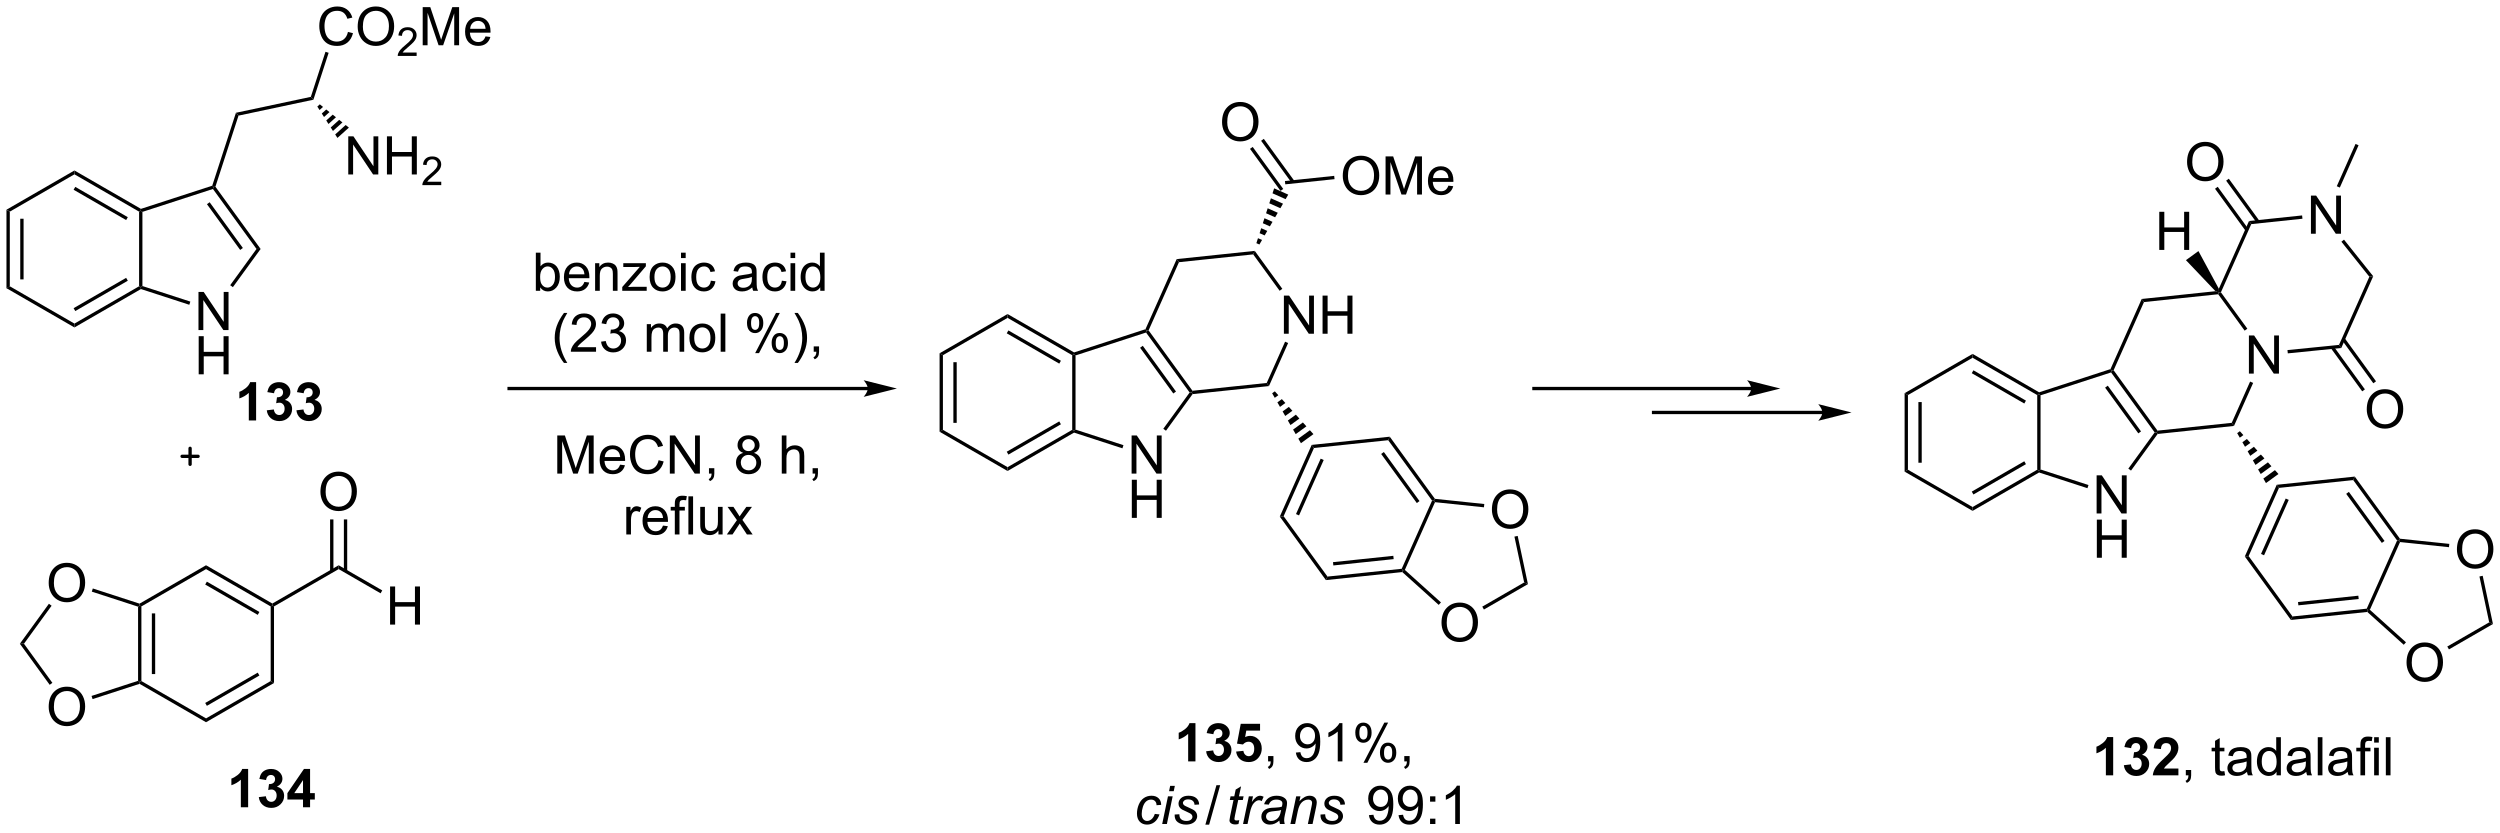<?xml version="1.0" encoding="UTF-8"?>
<!DOCTYPE svg PUBLIC '-//W3C//DTD SVG 1.0//EN'
          'http://www.w3.org/TR/2001/REC-SVG-20010904/DTD/svg10.dtd'>
<svg stroke-dasharray="none" shape-rendering="auto" xmlns="http://www.w3.org/2000/svg" font-family="'Dialog'" text-rendering="auto" width="1024" fill-opacity="1" color-interpolation="auto" color-rendering="auto" preserveAspectRatio="xMidYMid meet" font-size="12px" viewBox="0 0 1024 341" fill="black" xmlns:xlink="http://www.w3.org/1999/xlink" stroke="black" image-rendering="auto" stroke-miterlimit="10" stroke-linecap="square" stroke-linejoin="miter" font-style="normal" stroke-width="1" height="341" stroke-dashoffset="0" font-weight="normal" stroke-opacity="1"
><!--Generated by the Batik Graphics2D SVG Generator--><defs id="genericDefs"
  /><g
  ><defs id="defs1"
    ><clipPath clipPathUnits="userSpaceOnUse" id="clipPath1"
      ><path d="M0.646 1.611 L386.868 1.611 L386.868 130.016 L0.646 130.016 L0.646 1.611 Z"
      /></clipPath
      ><clipPath clipPathUnits="userSpaceOnUse" id="clipPath2"
      ><path d="M-1.347 -0.159 L-1.347 124.676 L374.136 124.676 L374.136 -0.159 Z"
      /></clipPath
    ></defs
    ><g transform="scale(2.651,2.651) translate(-0.646,-1.611) matrix(1.029,0,0,1.029,2.031,1.774)"
    ><path d="M-0.375 31.341 L0.125 31.63 L0.125 42.841 L-0.375 43.13 ZM1.695 32.681 L1.695 41.791 L2.195 41.791 L2.195 32.681 Z" stroke="none" clip-path="url(#clipPath2)"
    /></g
    ><g transform="matrix(2.727,0,0,2.727,3.674,0.433)"
    ><path d="M-0.375 43.13 L0.125 42.841 L9.834 48.447 L9.834 49.024 Z" stroke="none" clip-path="url(#clipPath2)"
    /></g
    ><g transform="matrix(2.727,0,0,2.727,3.674,0.433)"
    ><path d="M9.834 49.024 L9.834 48.447 L19.544 42.841 L19.794 42.986 L19.822 43.258 ZM9.959 46.562 L17.849 42.007 L17.599 41.574 L9.709 46.129 Z" stroke="none" clip-path="url(#clipPath2)"
    /></g
    ><g transform="matrix(2.727,0,0,2.727,3.674,0.433)"
    ><path d="M20.044 42.804 L19.794 42.986 L19.544 42.841 L19.544 31.63 L19.794 31.486 L20.044 31.667 Z" stroke="none" clip-path="url(#clipPath2)"
    /></g
    ><g transform="matrix(2.727,0,0,2.727,3.674,0.433)"
    ><path d="M19.822 31.213 L19.794 31.486 L19.544 31.63 L9.834 26.024 L9.834 25.447 ZM17.849 32.464 L9.959 27.909 L9.709 28.342 L17.599 32.897 Z" stroke="none" clip-path="url(#clipPath2)"
    /></g
    ><g transform="matrix(2.727,0,0,2.727,3.674,0.433)"
    ><path d="M9.834 25.447 L9.834 26.024 L0.125 31.63 L-0.375 31.341 Z" stroke="none" clip-path="url(#clipPath2)"
    /></g
    ><g transform="matrix(2.727,0,0,2.727,3.674,0.433)"
    ><path d="M28.465 49.414 L28.465 43.688 L29.244 43.688 L32.252 48.183 L32.252 43.688 L32.978 43.688 L32.978 49.414 L32.199 49.414 L29.192 44.914 L29.192 49.414 L28.465 49.414 Z" stroke="none" clip-path="url(#clipPath2)"
    /></g
    ><g transform="matrix(2.727,0,0,2.727,3.674,0.433)"
    ><path d="M28.496 56.064 L28.496 50.338 L29.254 50.338 L29.254 52.689 L32.231 52.689 L32.231 50.338 L32.989 50.338 L32.989 56.064 L32.231 56.064 L32.231 53.364 L29.254 53.364 L29.254 56.064 L28.496 56.064 Z" stroke="none" clip-path="url(#clipPath2)"
    /></g
    ><g transform="matrix(2.727,0,0,2.727,3.674,0.433)"
    ><path d="M19.822 43.258 L19.794 42.986 L20.044 42.804 L27.242 45.143 L27.088 45.619 Z" stroke="none" clip-path="url(#clipPath2)"
    /></g
    ><g transform="matrix(2.727,0,0,2.727,3.674,0.433)"
    ><path d="M33.63 42.974 L33.226 42.68 L37.181 37.236 L37.799 37.236 Z" stroke="none" clip-path="url(#clipPath2)"
    /></g
    ><g transform="matrix(2.727,0,0,2.727,3.674,0.433)"
    ><path d="M37.799 37.236 L37.181 37.236 L30.635 28.226 L30.731 27.932 L31.008 27.888 ZM35.134 37.089 L30.142 30.218 L29.738 30.512 L34.729 37.383 Z" stroke="none" clip-path="url(#clipPath2)"
    /></g
    ><g transform="matrix(2.727,0,0,2.727,3.674,0.433)"
    ><path d="M30.532 27.734 L30.731 27.932 L30.635 28.226 L20.044 31.667 L19.794 31.486 L19.822 31.213 Z" stroke="none" clip-path="url(#clipPath2)"
    /></g
    ><g transform="matrix(2.727,0,0,2.727,3.674,0.433)"
    ><path d="M31.008 27.888 L30.731 27.932 L30.532 27.734 L34.091 16.78 L34.478 17.209 Z" stroke="none" clip-path="url(#clipPath2)"
    /></g
    ><g transform="matrix(2.727,0,0,2.727,3.674,0.433)"
    ><path d="M34.478 17.209 L34.091 16.78 L45.34 14.389 L45.726 14.818 Z" stroke="none" clip-path="url(#clipPath2)"
    /></g
    ><g transform="matrix(2.727,0,0,2.727,3.674,0.433)"
    ><path d="M50.962 26.05 L50.962 20.323 L51.741 20.323 L54.749 24.818 L54.749 20.323 L55.475 20.323 L55.475 26.05 L54.697 26.05 L51.689 21.55 L51.689 26.05 L50.962 26.05 ZM56.771 26.05 L56.771 20.323 L57.529 20.323 L57.529 22.675 L60.505 22.675 L60.505 20.323 L61.263 20.323 L61.263 26.05 L60.505 26.05 L60.505 23.349 L57.529 23.349 L57.529 26.05 L56.771 26.05 Z" stroke="none" clip-path="url(#clipPath2)"
    /></g
    ><g transform="matrix(2.727,0,0,2.727,3.674,0.433)"
    ><path d="M64.929 27.142 L64.929 27.65 L62.089 27.65 Q62.084 27.459 62.152 27.283 Q62.259 26.994 62.498 26.712 Q62.738 26.431 63.189 26.062 Q63.888 25.488 64.134 25.152 Q64.38 24.816 64.38 24.517 Q64.38 24.205 64.156 23.99 Q63.933 23.773 63.572 23.773 Q63.191 23.773 62.962 24.002 Q62.734 24.23 62.732 24.634 L62.189 24.58 Q62.246 23.972 62.609 23.656 Q62.972 23.337 63.584 23.337 Q64.203 23.337 64.562 23.681 Q64.923 24.023 64.923 24.529 Q64.923 24.787 64.818 25.037 Q64.713 25.285 64.466 25.56 Q64.222 25.835 63.654 26.316 Q63.179 26.715 63.044 26.857 Q62.91 27 62.822 27.142 L64.929 27.142 Z" stroke="none" clip-path="url(#clipPath2)"
    /></g
    ><g transform="matrix(2.727,0,0,2.727,3.674,0.433)"
    ><path d="M46.686 15.511 L47.172 15.899 L46.65 16.369 L46.315 15.845 ZM47.658 16.288 L48.144 16.676 L47.321 17.416 L46.986 16.893 ZM48.629 17.064 L49.115 17.453 L47.992 18.464 L47.657 17.94 ZM49.601 17.841 L50.086 18.229 L48.663 19.511 L48.327 18.988 ZM50.572 18.618 L51.058 19.006 L49.334 20.558 L48.998 20.035 Z" stroke="none" clip-path="url(#clipPath2)"
    /></g
    ><g transform="matrix(2.727,0,0,2.727,3.674,0.433)"
    ><path d="M50.915 4.634 L51.673 4.824 Q51.436 5.759 50.816 6.251 Q50.196 6.741 49.303 6.741 Q48.376 6.741 47.795 6.363 Q47.217 5.985 46.912 5.272 Q46.61 4.556 46.61 3.735 Q46.61 2.84 46.951 2.176 Q47.295 1.509 47.925 1.163 Q48.556 0.816 49.313 0.816 Q50.173 0.816 50.759 1.254 Q51.345 1.691 51.576 2.485 L50.829 2.66 Q50.631 2.035 50.251 1.751 Q49.873 1.465 49.298 1.465 Q48.639 1.465 48.194 1.782 Q47.751 2.097 47.571 2.631 Q47.392 3.165 47.392 3.73 Q47.392 4.462 47.605 5.006 Q47.819 5.551 48.267 5.821 Q48.717 6.09 49.24 6.09 Q49.876 6.09 50.316 5.722 Q50.759 5.355 50.915 4.634 ZM52.377 3.853 Q52.377 2.426 53.143 1.621 Q53.908 0.814 55.119 0.814 Q55.911 0.814 56.546 1.194 Q57.184 1.571 57.518 2.248 Q57.854 2.926 57.854 3.785 Q57.854 4.657 57.502 5.345 Q57.151 6.032 56.505 6.386 Q55.861 6.741 55.114 6.741 Q54.307 6.741 53.669 6.35 Q53.033 5.957 52.705 5.282 Q52.377 4.605 52.377 3.853 ZM53.158 3.863 Q53.158 4.899 53.713 5.496 Q54.27 6.09 55.111 6.09 Q55.966 6.09 56.518 5.488 Q57.072 4.886 57.072 3.782 Q57.072 3.082 56.836 2.561 Q56.599 2.04 56.143 1.754 Q55.69 1.465 55.122 1.465 Q54.317 1.465 53.736 2.019 Q53.158 2.571 53.158 3.863 Z" stroke="none" clip-path="url(#clipPath2)"
    /></g
    ><g transform="matrix(2.727,0,0,2.727,3.674,0.433)"
    ><path d="M61.233 7.734 L61.233 8.242 L58.393 8.242 Q58.388 8.05 58.456 7.875 Q58.563 7.585 58.802 7.304 Q59.042 7.023 59.493 6.654 Q60.192 6.08 60.438 5.744 Q60.684 5.408 60.684 5.109 Q60.684 4.796 60.46 4.582 Q60.237 4.365 59.876 4.365 Q59.495 4.365 59.267 4.593 Q59.038 4.822 59.036 5.226 L58.493 5.171 Q58.55 4.564 58.913 4.248 Q59.276 3.929 59.888 3.929 Q60.507 3.929 60.866 4.273 Q61.227 4.615 61.227 5.121 Q61.227 5.378 61.122 5.628 Q61.017 5.877 60.77 6.152 Q60.526 6.427 59.958 6.908 Q59.483 7.306 59.349 7.449 Q59.214 7.591 59.126 7.734 L61.233 7.734 Z" stroke="none" clip-path="url(#clipPath2)"
    /></g
    ><g transform="matrix(2.727,0,0,2.727,3.674,0.433)"
    ><path d="M62.143 6.642 L62.143 0.915 L63.283 0.915 L64.64 4.97 Q64.827 5.535 64.913 5.816 Q65.01 5.504 65.218 4.899 L66.588 0.915 L67.609 0.915 L67.609 6.642 L66.877 6.642 L66.877 1.847 L65.213 6.642 L64.531 6.642 L62.874 1.767 L62.874 6.642 L62.143 6.642 ZM71.58 5.306 L72.307 5.394 Q72.135 6.032 71.669 6.384 Q71.205 6.735 70.484 6.735 Q69.572 6.735 69.038 6.176 Q68.507 5.613 68.507 4.603 Q68.507 3.556 69.046 2.978 Q69.585 2.4 70.445 2.4 Q71.275 2.4 71.801 2.967 Q72.33 3.532 72.33 4.558 Q72.33 4.621 72.327 4.746 L69.234 4.746 Q69.273 5.431 69.619 5.795 Q69.968 6.157 70.486 6.157 Q70.874 6.157 71.148 5.954 Q71.421 5.751 71.58 5.306 ZM69.273 4.168 L71.588 4.168 Q71.541 3.644 71.322 3.384 Q70.986 2.978 70.452 2.978 Q69.968 2.978 69.637 3.303 Q69.307 3.626 69.273 4.168 Z" stroke="none" clip-path="url(#clipPath2)"
    /></g
    ><g transform="matrix(2.727,0,0,2.727,3.674,0.433)"
    ><path d="M45.726 14.818 L45.34 14.389 L47.54 7.618 L48.016 7.772 Z" stroke="none" clip-path="url(#clipPath2)"
    /></g
    ><g transform="matrix(2.727,0,0,2.727,3.674,0.433)"
    ><path d="M128.996 57.949 L75.121 57.949 L74.871 57.949 L74.871 58.449 L75.121 58.449 L128.996 58.449 L129.246 58.449 L129.246 57.949 L128.996 57.949 ZM133.371 58.199 L128.371 56.949 C128.371 56.949 128.996 57.652 128.996 58.199 C128.996 58.746 128.371 59.449 128.371 59.449 Z" stroke="none" clip-path="url(#clipPath2)"
    /></g
    ><g transform="matrix(2.727,0,0,2.727,3.674,0.433)"
    ><path d="M19.391 90.964 L19.641 90.782 L19.891 90.927 L19.891 102.138 L19.641 102.282 L19.391 102.101 ZM21.461 91.978 L21.461 101.087 L21.961 101.087 L21.961 91.978 Z" stroke="none" clip-path="url(#clipPath2)"
    /></g
    ><g transform="matrix(2.727,0,0,2.727,3.674,0.433)"
    ><path d="M19.612 102.555 L19.641 102.282 L19.891 102.138 L29.6 107.744 L29.6 108.321 Z" stroke="none" clip-path="url(#clipPath2)"
    /></g
    ><g transform="matrix(2.727,0,0,2.727,3.674,0.433)"
    ><path d="M29.6 108.321 L29.6 107.744 L39.309 102.138 L39.809 102.427 ZM29.725 105.859 L37.614 101.304 L37.364 100.871 L29.475 105.426 Z" stroke="none" clip-path="url(#clipPath2)"
    /></g
    ><g transform="matrix(2.727,0,0,2.727,3.674,0.433)"
    ><path d="M39.809 102.427 L39.309 102.138 L39.309 90.927 L39.559 90.782 L39.809 90.927 Z" stroke="none" clip-path="url(#clipPath2)"
    /></g
    ><g transform="matrix(2.727,0,0,2.727,3.674,0.433)"
    ><path d="M39.559 90.494 L39.559 90.782 L39.309 90.927 L29.6 85.321 L29.6 84.744 ZM37.614 91.761 L29.725 87.206 L29.475 87.639 L37.364 92.194 Z" stroke="none" clip-path="url(#clipPath2)"
    /></g
    ><g transform="matrix(2.727,0,0,2.727,3.674,0.433)"
    ><path d="M29.6 84.744 L29.6 85.321 L19.891 90.927 L19.641 90.782 L19.612 90.51 Z" stroke="none" clip-path="url(#clipPath2)"
    /></g
    ><g transform="matrix(2.727,0,0,2.727,3.674,0.433)"
    ><path d="M5.966 87.415 Q5.966 85.988 6.732 85.183 Q7.498 84.376 8.709 84.376 Q9.5 84.376 10.136 84.756 Q10.774 85.133 11.107 85.811 Q11.443 86.488 11.443 87.347 Q11.443 88.219 11.091 88.907 Q10.74 89.594 10.094 89.949 Q9.451 90.303 8.704 90.303 Q7.896 90.303 7.258 89.912 Q6.623 89.519 6.295 88.844 Q5.966 88.167 5.966 87.415 ZM6.748 87.425 Q6.748 88.462 7.303 89.058 Q7.86 89.652 8.701 89.652 Q9.555 89.652 10.107 89.05 Q10.662 88.449 10.662 87.344 Q10.662 86.644 10.425 86.123 Q10.188 85.602 9.732 85.316 Q9.279 85.027 8.711 85.027 Q7.907 85.027 7.326 85.581 Q6.748 86.133 6.748 87.425 Z" stroke="none" clip-path="url(#clipPath2)"
    /></g
    ><g transform="matrix(2.727,0,0,2.727,3.674,0.433)"
    ><path d="M5.966 106.022 Q5.966 104.595 6.732 103.79 Q7.498 102.983 8.709 102.983 Q9.5 102.983 10.136 103.363 Q10.774 103.741 11.107 104.418 Q11.443 105.095 11.443 105.954 Q11.443 106.827 11.091 107.514 Q10.74 108.202 10.094 108.556 Q9.451 108.91 8.704 108.91 Q7.896 108.91 7.258 108.519 Q6.623 108.126 6.295 107.452 Q5.966 106.775 5.966 106.022 ZM6.748 106.033 Q6.748 107.069 7.303 107.665 Q7.86 108.259 8.701 108.259 Q9.555 108.259 10.107 107.658 Q10.662 107.056 10.662 105.952 Q10.662 105.251 10.425 104.731 Q10.188 104.21 9.732 103.923 Q9.279 103.634 8.711 103.634 Q7.907 103.634 7.326 104.189 Q6.748 104.741 6.748 106.033 Z" stroke="none" clip-path="url(#clipPath2)"
    /></g
    ><g transform="matrix(2.727,0,0,2.727,3.674,0.433)"
    ><path d="M19.612 90.51 L19.641 90.782 L19.391 90.964 L12.44 88.706 L12.595 88.23 Z" stroke="none" clip-path="url(#clipPath2)"
    /></g
    ><g transform="matrix(2.727,0,0,2.727,3.674,0.433)"
    ><path d="M5.998 90.528 L6.402 90.822 L2.253 96.532 L1.635 96.532 Z" stroke="none" clip-path="url(#clipPath2)"
    /></g
    ><g transform="matrix(2.727,0,0,2.727,3.674,0.433)"
    ><path d="M1.635 96.532 L2.253 96.532 L6.521 102.407 L6.116 102.701 Z" stroke="none" clip-path="url(#clipPath2)"
    /></g
    ><g transform="matrix(2.727,0,0,2.727,3.674,0.433)"
    ><path d="M12.558 104.847 L12.403 104.371 L19.391 102.101 L19.641 102.282 L19.612 102.555 Z" stroke="none" clip-path="url(#clipPath2)"
    /></g
    ><g transform="matrix(2.727,0,0,2.727,3.674,0.433)"
    ><path d="M39.809 90.927 L39.559 90.782 L39.559 90.494 L49.519 84.744 L49.519 85.321 Z" stroke="none" clip-path="url(#clipPath2)"
    /></g
    ><g transform="matrix(2.727,0,0,2.727,3.674,0.433)"
    ><path d="M46.782 73.718 Q46.782 72.291 47.547 71.487 Q48.313 70.679 49.524 70.679 Q50.315 70.679 50.951 71.06 Q51.589 71.437 51.922 72.114 Q52.258 72.791 52.258 73.651 Q52.258 74.523 51.907 75.211 Q51.555 75.898 50.909 76.252 Q50.266 76.606 49.519 76.606 Q48.711 76.606 48.073 76.216 Q47.438 75.823 47.11 75.148 Q46.782 74.471 46.782 73.718 ZM47.563 73.729 Q47.563 74.765 48.117 75.362 Q48.675 75.955 49.516 75.955 Q50.37 75.955 50.922 75.354 Q51.477 74.752 51.477 73.648 Q51.477 72.948 51.24 72.427 Q51.003 71.906 50.547 71.62 Q50.094 71.33 49.526 71.33 Q48.722 71.33 48.141 71.885 Q47.563 72.437 47.563 73.729 Z" stroke="none" clip-path="url(#clipPath2)"
    /></g
    ><g transform="matrix(2.727,0,0,2.727,3.674,0.433)"
    ><path d="M50.803 85.63 L50.803 77.859 L50.303 77.859 L50.303 85.63 ZM48.733 85.63 L48.733 77.859 L48.233 77.859 L48.233 85.63 Z" stroke="none" clip-path="url(#clipPath2)"
    /></g
    ><g transform="matrix(2.727,0,0,2.727,3.674,0.433)"
    ><path d="M57.243 93.657 L57.243 87.931 L58.001 87.931 L58.001 90.282 L60.978 90.282 L60.978 87.931 L61.736 87.931 L61.736 93.657 L60.978 93.657 L60.978 90.957 L58.001 90.957 L58.001 93.657 L57.243 93.657 Z" stroke="none" clip-path="url(#clipPath2)"
    /></g
    ><g transform="matrix(2.727,0,0,2.727,3.674,0.433)"
    ><path d="M49.519 85.321 L49.519 84.744 L56.069 88.525 L55.819 88.959 Z" stroke="none" clip-path="url(#clipPath2)"
    /></g
    ><g stroke-width="0.5" transform="matrix(2.727,0,0,2.727,3.674,0.433)" stroke-linejoin="round" stroke-linecap="round"
    ><path fill="none" d="M26.004 68.382 L28.404 68.382 M27.204 67.181 L27.204 69.582" clip-path="url(#clipPath2)"
    /></g
    ><g transform="matrix(2.727,0,0,2.727,3.674,0.433)"
    ><path d="M139.781 52.904 L140.281 53.193 L140.281 64.404 L139.781 64.692 ZM141.851 54.243 L141.851 63.353 L142.351 63.353 L142.351 54.243 Z" stroke="none" clip-path="url(#clipPath2)"
    /></g
    ><g transform="matrix(2.727,0,0,2.727,3.674,0.433)"
    ><path d="M139.781 64.692 L140.281 64.404 L149.991 70.01 L149.991 70.587 Z" stroke="none" clip-path="url(#clipPath2)"
    /></g
    ><g transform="matrix(2.727,0,0,2.727,3.674,0.433)"
    ><path d="M149.991 70.587 L149.991 70.01 L159.7 64.404 L159.95 64.548 L159.978 64.82 ZM150.116 68.124 L158.005 63.569 L157.755 63.136 L149.866 67.691 Z" stroke="none" clip-path="url(#clipPath2)"
    /></g
    ><g transform="matrix(2.727,0,0,2.727,3.674,0.433)"
    ><path d="M160.2 64.367 L159.95 64.548 L159.7 64.404 L159.7 53.193 L159.95 53.048 L160.2 53.23 Z" stroke="none" clip-path="url(#clipPath2)"
    /></g
    ><g transform="matrix(2.727,0,0,2.727,3.674,0.433)"
    ><path d="M159.978 52.776 L159.95 53.048 L159.7 53.193 L149.991 47.587 L149.991 47.01 ZM158.005 54.027 L150.116 49.472 L149.866 49.905 L157.755 54.46 Z" stroke="none" clip-path="url(#clipPath2)"
    /></g
    ><g transform="matrix(2.727,0,0,2.727,3.674,0.433)"
    ><path d="M149.991 47.01 L149.991 47.587 L140.281 53.193 L139.781 52.904 Z" stroke="none" clip-path="url(#clipPath2)"
    /></g
    ><g transform="matrix(2.727,0,0,2.727,3.674,0.433)"
    ><path d="M168.621 70.977 L168.621 65.25 L169.4 65.25 L172.408 69.745 L172.408 65.25 L173.134 65.25 L173.134 70.977 L172.356 70.977 L169.348 66.477 L169.348 70.977 L168.621 70.977 Z" stroke="none" clip-path="url(#clipPath2)"
    /></g
    ><g transform="matrix(2.727,0,0,2.727,3.674,0.433)"
    ><path d="M168.653 77.627 L168.653 71.9 L169.41 71.9 L169.41 74.252 L172.387 74.252 L172.387 71.9 L173.145 71.9 L173.145 77.627 L172.387 77.627 L172.387 74.926 L169.41 74.926 L169.41 77.627 L168.653 77.627 Z" stroke="none" clip-path="url(#clipPath2)"
    /></g
    ><g transform="matrix(2.727,0,0,2.727,3.674,0.433)"
    ><path d="M159.978 64.82 L159.95 64.548 L160.2 64.367 L167.399 66.706 L167.244 67.181 Z" stroke="none" clip-path="url(#clipPath2)"
    /></g
    ><g transform="matrix(2.727,0,0,2.727,3.674,0.433)"
    ><path d="M173.786 64.537 L173.382 64.243 L177.338 58.798 L177.647 58.798 L177.783 59.035 Z" stroke="none" clip-path="url(#clipPath2)"
    /></g
    ><g transform="matrix(2.727,0,0,2.727,3.674,0.433)"
    ><path d="M177.764 58.534 L177.647 58.798 L177.338 58.798 L170.792 49.788 L170.887 49.495 L171.174 49.464 ZM175.29 58.651 L170.299 51.781 L169.894 52.075 L174.886 58.945 Z" stroke="none" clip-path="url(#clipPath2)"
    /></g
    ><g transform="matrix(2.727,0,0,2.727,3.674,0.433)"
    ><path d="M170.704 49.291 L170.887 49.495 L170.792 49.788 L160.2 53.23 L159.95 53.048 L159.978 52.776 Z" stroke="none" clip-path="url(#clipPath2)"
    /></g
    ><g transform="matrix(2.727,0,0,2.727,3.674,0.433)"
    ><path d="M191.495 49.965 L191.495 44.239 L192.274 44.239 L195.282 48.733 L195.282 44.239 L196.008 44.239 L196.008 49.965 L195.23 49.965 L192.222 45.465 L192.222 49.965 L191.495 49.965 ZM197.304 49.965 L197.304 44.239 L198.062 44.239 L198.062 46.59 L201.038 46.59 L201.038 44.239 L201.796 44.239 L201.796 49.965 L201.038 49.965 L201.038 47.265 L198.062 47.265 L198.062 49.965 L197.304 49.965 Z" stroke="none" clip-path="url(#clipPath2)"
    /></g
    ><g transform="matrix(2.727,0,0,2.727,3.674,0.433)"
    ><path d="M177.783 59.035 L177.647 58.798 L177.764 58.534 L188.914 57.362 L189.253 57.83 Z" stroke="none" clip-path="url(#clipPath2)"
    /></g
    ><g transform="matrix(2.727,0,0,2.727,3.674,0.433)"
    ><path d="M189.253 57.83 L188.914 57.362 L191.674 51.164 L192.131 51.367 Z" stroke="none" clip-path="url(#clipPath2)"
    /></g
    ><g transform="matrix(2.727,0,0,2.727,3.674,0.433)"
    ><path d="M191.26 43.222 L190.855 43.516 L186.884 38.05 L187.119 37.523 Z" stroke="none" clip-path="url(#clipPath2)"
    /></g
    ><g transform="matrix(2.727,0,0,2.727,3.674,0.433)"
    ><path d="M187.119 37.523 L186.884 38.05 L175.734 39.222 L175.395 38.755 Z" stroke="none" clip-path="url(#clipPath2)"
    /></g
    ><g transform="matrix(2.727,0,0,2.727,3.674,0.433)"
    ><path d="M175.395 38.755 L175.734 39.222 L171.174 49.464 L170.887 49.495 L170.704 49.291 Z" stroke="none" clip-path="url(#clipPath2)"
    /></g
    ><g transform="matrix(2.727,0,0,2.727,3.674,0.433)"
    ><path d="M190.136 58.619 L190.662 59.203 L190.124 59.594 L189.731 58.913 ZM191.189 59.788 L191.716 60.372 L190.91 60.958 L190.517 60.276 ZM192.243 60.957 L192.77 61.541 L191.696 62.321 L191.303 61.64 ZM193.297 62.126 L193.824 62.71 L192.483 63.685 L192.089 63.003 ZM194.351 63.295 L194.878 63.879 L193.269 65.049 L192.876 64.367 ZM195.405 64.464 L195.932 65.048 L194.055 66.412 L193.662 65.73 Z" stroke="none" clip-path="url(#clipPath2)"
    /></g
    ><g transform="matrix(2.727,0,0,2.727,3.674,0.433)"
    ><path d="M187.361 36.364 L187.604 35.616 L188.212 35.886 L187.818 36.568 ZM187.847 34.867 L188.089 34.118 L189 34.524 L188.606 35.205 ZM188.332 33.37 L188.575 32.621 L189.787 33.161 L189.393 33.842 ZM188.817 31.873 L189.06 31.124 L190.575 31.799 L190.181 32.48 ZM189.303 30.375 L189.546 29.627 L191.363 30.436 L190.969 31.117 ZM189.788 28.878 L190.031 28.13 L192.151 29.073 L191.757 29.755 Z" stroke="none" clip-path="url(#clipPath2)"
    /></g
    ><g transform="matrix(2.727,0,0,2.727,3.674,0.433)"
    ><path d="M182.206 18.195 Q182.206 16.768 182.971 15.964 Q183.737 15.156 184.948 15.156 Q185.74 15.156 186.375 15.537 Q187.013 15.914 187.346 16.591 Q187.683 17.268 187.683 18.128 Q187.683 19 187.331 19.688 Q186.979 20.375 186.333 20.729 Q185.69 21.083 184.943 21.083 Q184.136 21.083 183.498 20.693 Q182.862 20.299 182.534 19.625 Q182.206 18.948 182.206 18.195 ZM182.987 18.206 Q182.987 19.242 183.542 19.839 Q184.099 20.432 184.94 20.432 Q185.794 20.432 186.346 19.831 Q186.901 19.229 186.901 18.125 Q186.901 17.424 186.664 16.904 Q186.427 16.383 185.971 16.096 Q185.518 15.807 184.951 15.807 Q184.146 15.807 183.565 16.362 Q182.987 16.914 182.987 18.206 Z" stroke="none" clip-path="url(#clipPath2)"
    /></g
    ><g transform="matrix(2.727,0,0,2.727,3.674,0.433)"
    ><path d="M193.066 27.009 L188.478 20.695 L188.074 20.989 L192.661 27.303 ZM191.397 28.222 L186.809 21.908 L186.405 22.202 L190.992 28.516 Z" stroke="none" clip-path="url(#clipPath2)"
    /></g
    ><g transform="matrix(2.727,0,0,2.727,3.674,0.433)"
    ><path d="M200.339 26.269 Q200.339 24.842 201.105 24.037 Q201.87 23.23 203.081 23.23 Q203.873 23.23 204.508 23.61 Q205.147 23.988 205.48 24.665 Q205.816 25.342 205.816 26.201 Q205.816 27.073 205.464 27.761 Q205.113 28.448 204.467 28.803 Q203.824 29.157 203.076 29.157 Q202.269 29.157 201.631 28.766 Q200.995 28.373 200.667 27.698 Q200.339 27.021 200.339 26.269 ZM201.12 26.279 Q201.12 27.316 201.675 27.912 Q202.232 28.506 203.074 28.506 Q203.928 28.506 204.48 27.904 Q205.035 27.303 205.035 26.198 Q205.035 25.498 204.798 24.977 Q204.561 24.456 204.105 24.17 Q203.652 23.881 203.084 23.881 Q202.279 23.881 201.699 24.436 Q201.12 24.988 201.12 26.279 ZM206.768 29.058 L206.768 23.331 L207.908 23.331 L209.265 27.386 Q209.452 27.951 209.538 28.232 Q209.635 27.92 209.843 27.316 L211.213 23.331 L212.234 23.331 L212.234 29.058 L211.502 29.058 L211.502 24.264 L209.838 29.058 L209.156 29.058 L207.499 24.183 L207.499 29.058 L206.768 29.058 ZM216.205 27.722 L216.932 27.811 Q216.76 28.448 216.294 28.8 Q215.83 29.152 215.109 29.152 Q214.197 29.152 213.663 28.592 Q213.132 28.029 213.132 27.019 Q213.132 25.972 213.671 25.394 Q214.21 24.816 215.07 24.816 Q215.9 24.816 216.427 25.383 Q216.955 25.948 216.955 26.975 Q216.955 27.037 216.952 27.162 L213.859 27.162 Q213.898 27.847 214.244 28.212 Q214.593 28.573 215.111 28.573 Q215.499 28.573 215.773 28.37 Q216.046 28.167 216.205 27.722 ZM213.898 26.584 L216.213 26.584 Q216.166 26.061 215.947 25.8 Q215.611 25.394 215.077 25.394 Q214.593 25.394 214.262 25.719 Q213.932 26.042 213.898 26.584 Z" stroke="none" clip-path="url(#clipPath2)"
    /></g
    ><g transform="matrix(2.727,0,0,2.727,3.674,0.433)"
    ><path d="M191.705 27.529 L191.653 27.032 L199.051 26.255 L199.103 26.752 Z" stroke="none" clip-path="url(#clipPath2)"
    /></g
    ><g transform="matrix(2.727,0,0,2.727,3.674,0.433)"
    ><path d="M195.673 66.666 L196.013 67.133 L191.453 77.375 L190.879 77.436 ZM197.02 68.732 L193.314 77.054 L193.771 77.257 L197.476 68.935 Z" stroke="none" clip-path="url(#clipPath2)"
    /></g
    ><g transform="matrix(2.727,0,0,2.727,3.674,0.433)"
    ><path d="M190.879 77.436 L191.453 77.375 L198.042 86.445 L197.808 86.973 Z" stroke="none" clip-path="url(#clipPath2)"
    /></g
    ><g transform="matrix(2.727,0,0,2.727,3.674,0.433)"
    ><path d="M197.808 86.973 L198.042 86.445 L209.192 85.274 L209.362 85.507 L209.278 85.767 ZM198.923 84.774 L207.983 83.822 L207.931 83.325 L198.871 84.277 Z" stroke="none" clip-path="url(#clipPath2)"
    /></g
    ><g transform="matrix(2.727,0,0,2.727,3.674,0.433)"
    ><path d="M209.664 85.443 L209.362 85.507 L209.192 85.274 L213.752 75.032 L214.04 75.001 L214.194 75.269 Z" stroke="none" clip-path="url(#clipPath2)"
    /></g
    ><g transform="matrix(2.727,0,0,2.727,3.674,0.433)"
    ><path d="M214.177 74.764 L214.04 75.001 L213.752 75.032 L207.163 65.961 L207.398 65.434 ZM211.865 75.104 L206.51 67.734 L206.106 68.028 L211.46 75.398 Z" stroke="none" clip-path="url(#clipPath2)"
    /></g
    ><g transform="matrix(2.727,0,0,2.727,3.674,0.433)"
    ><path d="M207.398 65.434 L207.163 65.961 L196.013 67.133 L195.673 66.666 Z" stroke="none" clip-path="url(#clipPath2)"
    /></g
    ><g transform="matrix(2.727,0,0,2.727,3.674,0.433)"
    ><path d="M215.171 93.388 Q215.171 91.961 215.937 91.156 Q216.703 90.349 217.913 90.349 Q218.705 90.349 219.341 90.729 Q219.979 91.107 220.312 91.784 Q220.648 92.461 220.648 93.32 Q220.648 94.193 220.296 94.88 Q219.945 95.568 219.299 95.922 Q218.656 96.276 217.908 96.276 Q217.101 96.276 216.463 95.885 Q215.828 95.492 215.499 94.818 Q215.171 94.141 215.171 93.388 ZM215.953 93.399 Q215.953 94.435 216.507 95.031 Q217.065 95.625 217.906 95.625 Q218.76 95.625 219.312 95.024 Q219.867 94.422 219.867 93.318 Q219.867 92.617 219.63 92.097 Q219.393 91.576 218.937 91.289 Q218.484 91 217.916 91 Q217.111 91 216.531 91.555 Q215.953 92.107 215.953 93.399 Z" stroke="none" clip-path="url(#clipPath2)"
    /></g
    ><g transform="matrix(2.727,0,0,2.727,3.674,0.433)"
    ><path d="M222.74 76.389 Q222.74 74.962 223.505 74.158 Q224.271 73.35 225.482 73.35 Q226.274 73.35 226.909 73.731 Q227.547 74.108 227.88 74.785 Q228.216 75.462 228.216 76.322 Q228.216 77.194 227.865 77.882 Q227.513 78.569 226.867 78.923 Q226.224 79.278 225.477 79.278 Q224.669 79.278 224.031 78.887 Q223.396 78.494 223.068 77.819 Q222.74 77.142 222.74 76.389 ZM223.521 76.4 Q223.521 77.436 224.076 78.033 Q224.633 78.626 225.474 78.626 Q226.328 78.626 226.88 78.025 Q227.435 77.423 227.435 76.319 Q227.435 75.619 227.198 75.098 Q226.961 74.577 226.505 74.29 Q226.052 74.001 225.484 74.001 Q224.68 74.001 224.099 74.556 Q223.521 75.108 223.521 76.4 Z" stroke="none" clip-path="url(#clipPath2)"
    /></g
    ><g transform="matrix(2.727,0,0,2.727,3.674,0.433)"
    ><path d="M209.278 85.767 L209.362 85.507 L209.664 85.443 L215.086 90.325 L214.751 90.696 Z" stroke="none" clip-path="url(#clipPath2)"
    /></g
    ><g transform="matrix(2.727,0,0,2.727,3.674,0.433)"
    ><path d="M221.541 91.394 L221.291 90.961 L227.585 87.326 L228.15 87.578 Z" stroke="none" clip-path="url(#clipPath2)"
    /></g
    ><g transform="matrix(2.727,0,0,2.727,3.674,0.433)"
    ><path d="M228.15 87.578 L227.585 87.326 L226.122 80.44 L226.611 80.336 Z" stroke="none" clip-path="url(#clipPath2)"
    /></g
    ><g transform="matrix(2.727,0,0,2.727,3.674,0.433)"
    ><path d="M221.596 75.544 L221.544 76.041 L214.194 75.269 L214.04 75.001 L214.177 74.764 Z" stroke="none" clip-path="url(#clipPath2)"
    /></g
    ><g transform="matrix(2.727,0,0,2.727,3.674,0.433)"
    ><path d="M261.687 57.949 L229.053 57.949 L228.803 57.949 L228.803 58.449 L229.053 58.449 L261.687 58.449 L261.937 58.449 L261.937 57.949 L261.687 57.949 ZM266.062 58.199 L261.062 56.949 C261.062 56.949 261.687 57.652 261.687 58.199 C261.687 58.746 261.062 59.449 261.062 59.449 Z" stroke="none" clip-path="url(#clipPath2)"
    /></g
    ><g transform="matrix(2.727,0,0,2.727,3.674,0.433)"
    ><path d="M272.379 61.543 L247.022 61.543 L246.772 61.543 L246.772 62.043 L247.022 62.043 L272.379 62.043 L272.629 62.043 L272.629 61.543 L272.379 61.543 ZM276.754 61.793 L271.754 60.543 C271.754 60.543 272.379 61.246 272.379 61.793 C272.379 62.34 271.754 63.043 271.754 63.043 Z" stroke="none" clip-path="url(#clipPath2)"
    /></g
    ><g transform="matrix(2.727,0,0,2.727,3.674,0.433)"
    ><path d="M284.729 58.894 L285.229 59.182 L285.229 70.394 L284.729 70.682 ZM286.799 60.233 L286.799 69.343 L287.299 69.343 L287.299 60.233 Z" stroke="none" clip-path="url(#clipPath2)"
    /></g
    ><g transform="matrix(2.727,0,0,2.727,3.674,0.433)"
    ><path d="M284.729 70.682 L285.229 70.394 L294.939 75.999 L294.939 76.576 Z" stroke="none" clip-path="url(#clipPath2)"
    /></g
    ><g transform="matrix(2.727,0,0,2.727,3.674,0.433)"
    ><path d="M294.939 76.576 L294.939 75.999 L304.648 70.394 L304.898 70.538 L304.926 70.81 ZM295.064 74.114 L302.953 69.559 L302.703 69.126 L294.814 73.681 Z" stroke="none" clip-path="url(#clipPath2)"
    /></g
    ><g transform="matrix(2.727,0,0,2.727,3.674,0.433)"
    ><path d="M305.148 70.356 L304.898 70.538 L304.648 70.394 L304.648 59.182 L304.898 59.038 L305.148 59.219 Z" stroke="none" clip-path="url(#clipPath2)"
    /></g
    ><g transform="matrix(2.727,0,0,2.727,3.674,0.433)"
    ><path d="M304.926 58.766 L304.898 59.038 L304.648 59.182 L294.939 53.577 L294.939 52.999 ZM302.953 60.017 L295.064 55.462 L294.814 55.895 L302.703 60.45 Z" stroke="none" clip-path="url(#clipPath2)"
    /></g
    ><g transform="matrix(2.727,0,0,2.727,3.674,0.433)"
    ><path d="M294.939 52.999 L294.939 53.577 L285.229 59.182 L284.729 58.894 Z" stroke="none" clip-path="url(#clipPath2)"
    /></g
    ><g transform="matrix(2.727,0,0,2.727,3.674,0.433)"
    ><path d="M313.569 76.967 L313.569 71.24 L314.348 71.24 L317.356 75.735 L317.356 71.24 L318.082 71.24 L318.082 76.967 L317.304 76.967 L314.296 72.467 L314.296 76.967 L313.569 76.967 Z" stroke="none" clip-path="url(#clipPath2)"
    /></g
    ><g transform="matrix(2.727,0,0,2.727,3.674,0.433)"
    ><path d="M313.601 83.617 L313.601 77.89 L314.358 77.89 L314.358 80.242 L317.335 80.242 L317.335 77.89 L318.093 77.89 L318.093 83.617 L317.335 83.617 L317.335 80.916 L314.358 80.916 L314.358 83.617 L313.601 83.617 Z" stroke="none" clip-path="url(#clipPath2)"
    /></g
    ><g transform="matrix(2.727,0,0,2.727,3.674,0.433)"
    ><path d="M304.926 70.81 L304.898 70.538 L305.148 70.356 L312.347 72.695 L312.192 73.171 Z" stroke="none" clip-path="url(#clipPath2)"
    /></g
    ><g transform="matrix(2.727,0,0,2.727,3.674,0.433)"
    ><path d="M318.734 70.526 L318.33 70.232 L322.286 64.788 L322.595 64.788 L322.731 65.025 Z" stroke="none" clip-path="url(#clipPath2)"
    /></g
    ><g transform="matrix(2.727,0,0,2.727,3.674,0.433)"
    ><path d="M322.712 64.524 L322.595 64.788 L322.286 64.788 L315.74 55.778 L315.835 55.484 L316.122 55.454 ZM320.238 64.641 L315.247 57.771 L314.842 58.065 L319.834 64.935 Z" stroke="none" clip-path="url(#clipPath2)"
    /></g
    ><g transform="matrix(2.727,0,0,2.727,3.674,0.433)"
    ><path d="M315.652 55.281 L315.835 55.484 L315.74 55.778 L305.148 59.219 L304.898 59.038 L304.926 58.766 Z" stroke="none" clip-path="url(#clipPath2)"
    /></g
    ><g transform="matrix(2.727,0,0,2.727,3.674,0.433)"
    ><path d="M336.443 55.955 L336.443 50.228 L337.222 50.228 L340.23 54.723 L340.23 50.228 L340.956 50.228 L340.956 55.955 L340.178 55.955 L337.17 51.455 L337.17 55.955 L336.443 55.955 Z" stroke="none" clip-path="url(#clipPath2)"
    /></g
    ><g transform="matrix(2.727,0,0,2.727,3.674,0.433)"
    ><path d="M322.731 65.025 L322.595 64.788 L322.712 64.524 L333.862 63.352 L334.201 63.819 Z" stroke="none" clip-path="url(#clipPath2)"
    /></g
    ><g transform="matrix(2.727,0,0,2.727,3.674,0.433)"
    ><path d="M334.201 63.819 L333.862 63.352 L336.622 57.153 L337.079 57.357 Z" stroke="none" clip-path="url(#clipPath2)"
    /></g
    ><g transform="matrix(2.727,0,0,2.727,3.674,0.433)"
    ><path d="M336.208 49.212 L335.803 49.506 L331.832 44.04 L331.95 43.776 L332.237 43.746 Z" stroke="none" clip-path="url(#clipPath2)"
    /></g
    ><g transform="matrix(2.727,0,0,2.727,3.674,0.433)"
    ><path d="M331.421 43.581 L331.95 43.776 L331.832 44.04 L320.682 45.212 L320.343 44.745 Z" stroke="none" clip-path="url(#clipPath2)"
    /></g
    ><g transform="matrix(2.727,0,0,2.727,3.674,0.433)"
    ><path d="M320.343 44.745 L320.682 45.212 L316.122 55.454 L315.835 55.484 L315.652 55.281 Z" stroke="none" clip-path="url(#clipPath2)"
    /></g
    ><g transform="matrix(2.727,0,0,2.727,3.674,0.433)"
    ><path d="M335.084 64.608 L335.61 65.193 L335.072 65.584 L334.679 64.902 ZM336.137 65.777 L336.664 66.362 L335.858 66.948 L335.465 66.266 ZM337.191 66.947 L337.718 67.531 L336.644 68.311 L336.251 67.629 ZM338.245 68.115 L338.772 68.7 L337.431 69.675 L337.038 68.993 ZM339.299 69.284 L339.826 69.869 L338.217 71.038 L337.824 70.356 ZM340.353 70.454 L340.88 71.038 L339.003 72.402 L338.61 71.72 Z" stroke="none" clip-path="url(#clipPath2)"
    /></g
    ><g transform="matrix(2.727,0,0,2.727,3.674,0.433)"
    ><path d="M332.237 43.746 L331.95 43.776 L331.926 43.213 L336.457 33.037 L336.797 33.504 Z" stroke="none" clip-path="url(#clipPath2)"
    /></g
    ><g transform="matrix(2.727,0,0,2.727,3.674,0.433)"
    ><path d="M327.154 24.185 Q327.154 22.758 327.92 21.953 Q328.685 21.146 329.896 21.146 Q330.688 21.146 331.323 21.526 Q331.961 21.904 332.295 22.581 Q332.63 23.258 332.63 24.117 Q332.63 24.99 332.279 25.677 Q331.927 26.365 331.281 26.719 Q330.638 27.073 329.891 27.073 Q329.084 27.073 328.446 26.682 Q327.81 26.289 327.482 25.615 Q327.154 24.938 327.154 24.185 ZM327.935 24.195 Q327.935 25.232 328.49 25.828 Q329.047 26.422 329.888 26.422 Q330.743 26.422 331.295 25.82 Q331.849 25.219 331.849 24.115 Q331.849 23.414 331.612 22.893 Q331.375 22.372 330.92 22.086 Q330.466 21.797 329.899 21.797 Q329.094 21.797 328.513 22.352 Q327.935 22.904 327.935 24.195 Z" stroke="none" clip-path="url(#clipPath2)"
    /></g
    ><g transform="matrix(2.727,0,0,2.727,3.674,0.433)"
    ><path d="M338.014 32.999 L333.426 26.685 L333.022 26.979 L337.609 33.293 ZM336.345 34.212 L331.757 27.898 L331.353 28.192 L335.94 34.505 Z" stroke="none" clip-path="url(#clipPath2)"
    /></g
    ><g transform="matrix(2.727,0,0,2.727,3.674,0.433)"
    ><path d="M345.759 34.948 L345.759 29.221 L346.537 29.221 L349.545 33.716 L349.545 29.221 L350.272 29.221 L350.272 34.948 L349.493 34.948 L346.485 30.448 L346.485 34.948 L345.759 34.948 Z" stroke="none" clip-path="url(#clipPath2)"
    /></g
    ><g transform="matrix(2.727,0,0,2.727,3.674,0.433)"
    ><path d="M336.797 33.504 L336.457 33.037 L344.433 32.199 L344.485 32.696 Z" stroke="none" clip-path="url(#clipPath2)"
    /></g
    ><g transform="matrix(2.727,0,0,2.727,3.674,0.433)"
    ><path d="M340.621 72.656 L340.961 73.123 L336.401 83.365 L335.827 83.425 ZM341.968 74.722 L338.262 83.044 L338.719 83.247 L342.424 74.925 Z" stroke="none" clip-path="url(#clipPath2)"
    /></g
    ><g transform="matrix(2.727,0,0,2.727,3.674,0.433)"
    ><path d="M335.827 83.425 L336.401 83.365 L342.991 92.435 L342.756 92.963 Z" stroke="none" clip-path="url(#clipPath2)"
    /></g
    ><g transform="matrix(2.727,0,0,2.727,3.674,0.433)"
    ><path d="M342.756 92.963 L342.991 92.435 L354.14 91.263 L354.31 91.497 L354.226 91.757 ZM343.872 90.764 L352.931 89.812 L352.879 89.314 L343.819 90.267 Z" stroke="none" clip-path="url(#clipPath2)"
    /></g
    ><g transform="matrix(2.727,0,0,2.727,3.674,0.433)"
    ><path d="M354.613 91.433 L354.31 91.497 L354.14 91.263 L358.701 81.021 L358.988 80.991 L359.142 81.259 Z" stroke="none" clip-path="url(#clipPath2)"
    /></g
    ><g transform="matrix(2.727,0,0,2.727,3.674,0.433)"
    ><path d="M359.125 80.754 L358.988 80.991 L358.701 81.021 L352.111 71.951 L352.346 71.424 ZM356.813 81.094 L351.458 73.724 L351.054 74.018 L356.408 81.388 Z" stroke="none" clip-path="url(#clipPath2)"
    /></g
    ><g transform="matrix(2.727,0,0,2.727,3.674,0.433)"
    ><path d="M352.346 71.424 L352.111 71.951 L340.961 73.123 L340.621 72.656 Z" stroke="none" clip-path="url(#clipPath2)"
    /></g
    ><g transform="matrix(2.727,0,0,2.727,3.674,0.433)"
    ><path d="M360.119 99.378 Q360.119 97.951 360.885 97.146 Q361.651 96.339 362.861 96.339 Q363.653 96.339 364.289 96.719 Q364.927 97.097 365.26 97.774 Q365.596 98.451 365.596 99.31 Q365.596 100.183 365.244 100.87 Q364.893 101.558 364.247 101.912 Q363.604 102.266 362.856 102.266 Q362.049 102.266 361.411 101.875 Q360.776 101.482 360.447 100.808 Q360.119 100.13 360.119 99.378 ZM360.901 99.388 Q360.901 100.425 361.455 101.021 Q362.012 101.615 362.854 101.615 Q363.708 101.615 364.26 101.013 Q364.815 100.412 364.815 99.308 Q364.815 98.607 364.578 98.086 Q364.341 97.565 363.885 97.279 Q363.432 96.99 362.864 96.99 Q362.059 96.99 361.479 97.544 Q360.901 98.097 360.901 99.388 Z" stroke="none" clip-path="url(#clipPath2)"
    /></g
    ><g transform="matrix(2.727,0,0,2.727,3.674,0.433)"
    ><path d="M367.688 82.379 Q367.688 80.952 368.453 80.147 Q369.219 79.34 370.43 79.34 Q371.221 79.34 371.857 79.72 Q372.495 80.098 372.828 80.775 Q373.164 81.452 373.164 82.311 Q373.164 83.184 372.813 83.871 Q372.461 84.559 371.815 84.913 Q371.172 85.267 370.425 85.267 Q369.617 85.267 368.979 84.876 Q368.344 84.483 368.016 83.809 Q367.688 83.132 367.688 82.379 ZM368.469 82.389 Q368.469 83.426 369.024 84.022 Q369.581 84.616 370.422 84.616 Q371.276 84.616 371.828 84.014 Q372.383 83.413 372.383 82.309 Q372.383 81.608 372.146 81.088 Q371.909 80.567 371.453 80.28 Q371 79.991 370.432 79.991 Q369.628 79.991 369.047 80.546 Q368.469 81.098 368.469 82.389 Z" stroke="none" clip-path="url(#clipPath2)"
    /></g
    ><g transform="matrix(2.727,0,0,2.727,3.674,0.433)"
    ><path d="M354.226 91.757 L354.31 91.497 L354.613 91.433 L360.034 96.314 L359.699 96.686 Z" stroke="none" clip-path="url(#clipPath2)"
    /></g
    ><g transform="matrix(2.727,0,0,2.727,3.674,0.433)"
    ><path d="M366.489 97.383 L366.239 96.951 L372.533 93.316 L373.098 93.568 Z" stroke="none" clip-path="url(#clipPath2)"
    /></g
    ><g transform="matrix(2.727,0,0,2.727,3.674,0.433)"
    ><path d="M373.098 93.568 L372.533 93.316 L371.07 86.43 L371.559 86.326 Z" stroke="none" clip-path="url(#clipPath2)"
    /></g
    ><g transform="matrix(2.727,0,0,2.727,3.674,0.433)"
    ><path d="M366.544 81.534 L366.492 82.031 L359.142 81.259 L358.988 80.991 L359.125 80.754 Z" stroke="none" clip-path="url(#clipPath2)"
    /></g
    ><g transform="matrix(2.727,0,0,2.727,3.674,0.433)"
    ><path d="M342.284 52.918 L342.234 52.421 L349.977 51.644 L350.315 52.112 Z" stroke="none" clip-path="url(#clipPath2)"
    /></g
    ><g transform="matrix(2.727,0,0,2.727,3.674,0.433)"
    ><path d="M350.315 52.112 L349.977 51.644 L354.533 41.409 L355.114 41.335 Z" stroke="none" clip-path="url(#clipPath2)"
    /></g
    ><g transform="matrix(2.727,0,0,2.727,3.674,0.433)"
    ><path d="M355.114 41.335 L354.533 41.409 L350.334 36.148 L350.725 35.836 Z" stroke="none" clip-path="url(#clipPath2)"
    /></g
    ><g transform="matrix(2.727,0,0,2.727,3.674,0.433)"
    ><path d="M350.097 28.015 L349.64 27.812 L352.457 21.459 L352.914 21.661 Z" stroke="none" clip-path="url(#clipPath2)"
    /></g
    ><g transform="matrix(2.727,0,0,2.727,3.674,0.433)"
    ><path d="M354.145 61.335 Q354.145 59.908 354.911 59.103 Q355.676 58.296 356.887 58.296 Q357.679 58.296 358.314 58.676 Q358.952 59.054 359.286 59.731 Q359.622 60.408 359.622 61.267 Q359.622 62.14 359.27 62.827 Q358.919 63.515 358.273 63.869 Q357.63 64.223 356.882 64.223 Q356.075 64.223 355.437 63.833 Q354.801 63.439 354.473 62.765 Q354.145 62.088 354.145 61.335 ZM354.926 61.346 Q354.926 62.382 355.481 62.978 Q356.038 63.572 356.88 63.572 Q357.734 63.572 358.286 62.971 Q358.841 62.369 358.841 61.265 Q358.841 60.564 358.603 60.044 Q358.366 59.523 357.911 59.236 Q357.458 58.947 356.89 58.947 Q356.085 58.947 355.505 59.502 Q354.926 60.054 354.926 61.346 Z" stroke="none" clip-path="url(#clipPath2)"
    /></g
    ><g transform="matrix(2.727,0,0,2.727,3.674,0.433)"
    ><path d="M348.756 52.144 L353.46 58.62 L353.865 58.326 L349.16 51.85 ZM350.428 50.937 L355.129 57.407 L355.534 57.114 L350.833 50.643 Z" stroke="none" clip-path="url(#clipPath2)"
    /></g
    ><g transform="matrix(2.727,0,0,2.727,3.674,0.433)"
    ><path d="M322.979 37.38 L322.979 31.653 L323.737 31.653 L323.737 34.005 L326.713 34.005 L326.713 31.653 L327.471 31.653 L327.471 37.38 L326.713 37.38 L326.713 34.679 L323.737 34.679 L323.737 37.38 L322.979 37.38 Z" stroke="none" clip-path="url(#clipPath2)"
    /></g
    ><g transform="matrix(2.727,0,0,2.727,3.674,0.433)"
    ><path d="M331.926 43.213 L331.95 43.776 L331.421 43.581 L326.985 38.917 L328.862 37.553 Z" stroke="none" clip-path="url(#clipPath2)"
    /></g
    ><g transform="matrix(2.727,0,0,2.727,3.674,0.433)"
    ><path d="M316.056 116.298 L314.959 116.298 L314.959 112.16 Q314.358 112.723 313.54 112.993 L313.54 111.996 Q313.97 111.856 314.472 111.465 Q314.978 111.072 315.165 110.548 L316.056 110.548 L316.056 116.298 ZM317.659 114.777 L318.721 114.65 Q318.771 115.056 318.992 115.272 Q319.216 115.486 319.534 115.486 Q319.872 115.486 320.104 115.228 Q320.338 114.97 320.338 114.533 Q320.338 114.118 320.114 113.876 Q319.893 113.634 319.573 113.634 Q319.362 113.634 319.067 113.715 L319.19 112.822 Q319.635 112.832 319.869 112.629 Q320.104 112.423 320.104 112.082 Q320.104 111.793 319.932 111.621 Q319.76 111.449 319.474 111.449 Q319.192 111.449 318.992 111.645 Q318.794 111.84 318.752 112.215 L317.739 112.043 Q317.846 111.525 318.057 111.215 Q318.271 110.902 318.651 110.725 Q319.034 110.548 319.505 110.548 Q320.315 110.548 320.802 111.064 Q321.205 111.486 321.205 112.017 Q321.205 112.77 320.38 113.22 Q320.872 113.324 321.166 113.691 Q321.463 114.059 321.463 114.579 Q321.463 115.332 320.911 115.866 Q320.362 116.397 319.541 116.397 Q318.763 116.397 318.25 115.949 Q317.739 115.501 317.659 114.777 ZM325.853 115.277 L325.853 116.298 L322.006 116.298 Q322.069 115.72 322.381 115.202 Q322.694 114.684 323.615 113.829 Q324.358 113.137 324.524 112.892 Q324.751 112.551 324.751 112.22 Q324.751 111.853 324.553 111.655 Q324.358 111.457 324.009 111.457 Q323.665 111.457 323.462 111.665 Q323.259 111.871 323.228 112.353 L322.134 112.243 Q322.233 111.337 322.748 110.944 Q323.264 110.548 324.037 110.548 Q324.884 110.548 325.368 111.007 Q325.853 111.462 325.853 112.142 Q325.853 112.527 325.714 112.879 Q325.577 113.228 325.274 113.611 Q325.077 113.863 324.556 114.34 Q324.037 114.816 323.897 114.973 Q323.759 115.129 323.673 115.277 L325.853 115.277 Z" stroke="none" clip-path="url(#clipPath2)"
    /></g
    ><g transform="matrix(2.727,0,0,2.727,3.674,0.433)"
    ><path d="M326.966 116.298 L326.966 115.496 L327.768 115.496 L327.768 116.298 Q327.768 116.741 327.612 117.012 Q327.455 117.283 327.114 117.431 L326.919 117.132 Q327.143 117.033 327.247 116.843 Q327.354 116.655 327.364 116.298 L326.966 116.298 ZM332.763 115.668 L332.864 116.29 Q332.567 116.353 332.333 116.353 Q331.95 116.353 331.739 116.233 Q331.528 116.111 331.442 115.913 Q331.356 115.715 331.356 115.082 L331.356 112.697 L330.841 112.697 L330.841 112.15 L331.356 112.15 L331.356 111.121 L332.057 110.699 L332.057 112.15 L332.763 112.15 L332.763 112.697 L332.057 112.697 L332.057 115.121 Q332.057 115.423 332.093 115.509 Q332.13 115.595 332.213 115.647 Q332.299 115.697 332.455 115.697 Q332.573 115.697 332.763 115.668 ZM336.157 115.785 Q335.767 116.118 335.405 116.257 Q335.045 116.392 334.631 116.392 Q333.946 116.392 333.579 116.059 Q333.212 115.723 333.212 115.204 Q333.212 114.9 333.35 114.647 Q333.491 114.395 333.714 114.243 Q333.938 114.09 334.22 114.012 Q334.428 113.957 334.845 113.908 Q335.696 113.806 336.1 113.665 Q336.103 113.52 336.103 113.481 Q336.103 113.051 335.905 112.876 Q335.634 112.637 335.103 112.637 Q334.608 112.637 334.371 112.811 Q334.134 112.986 334.022 113.426 L333.334 113.332 Q333.428 112.892 333.642 112.621 Q333.858 112.348 334.264 112.202 Q334.67 112.056 335.204 112.056 Q335.735 112.056 336.066 112.181 Q336.399 112.306 336.556 112.496 Q336.712 112.684 336.774 112.973 Q336.811 113.152 336.811 113.621 L336.811 114.559 Q336.811 115.54 336.855 115.801 Q336.899 116.059 337.032 116.298 L336.298 116.298 Q336.188 116.079 336.157 115.785 ZM336.1 114.215 Q335.717 114.371 334.952 114.481 Q334.517 114.543 334.337 114.621 Q334.157 114.699 334.058 114.85 Q333.962 115.001 333.962 115.184 Q333.962 115.465 334.175 115.652 Q334.389 115.84 334.798 115.84 Q335.204 115.84 335.519 115.663 Q335.837 115.486 335.985 115.176 Q336.1 114.939 336.1 114.473 L336.1 114.215 ZM340.591 116.298 L340.591 115.775 Q340.198 116.392 339.432 116.392 Q338.935 116.392 338.518 116.118 Q338.104 115.845 337.875 115.356 Q337.646 114.863 337.646 114.228 Q337.646 113.606 337.851 113.1 Q338.06 112.595 338.474 112.327 Q338.888 112.056 339.401 112.056 Q339.776 112.056 340.067 112.215 Q340.362 112.371 340.544 112.626 L340.544 110.572 L341.245 110.572 L341.245 116.298 L340.591 116.298 ZM338.37 114.228 Q338.37 115.025 338.705 115.421 Q339.041 115.814 339.497 115.814 Q339.958 115.814 340.281 115.436 Q340.604 115.059 340.604 114.285 Q340.604 113.434 340.276 113.035 Q339.948 112.637 339.466 112.637 Q338.997 112.637 338.682 113.02 Q338.37 113.402 338.37 114.228 ZM345.056 115.785 Q344.665 116.118 344.303 116.257 Q343.944 116.392 343.53 116.392 Q342.845 116.392 342.478 116.059 Q342.11 115.723 342.11 115.204 Q342.11 114.9 342.248 114.647 Q342.389 114.395 342.613 114.243 Q342.837 114.09 343.118 114.012 Q343.327 113.957 343.743 113.908 Q344.595 113.806 344.998 113.665 Q345.001 113.52 345.001 113.481 Q345.001 113.051 344.803 112.876 Q344.532 112.637 344.001 112.637 Q343.506 112.637 343.269 112.811 Q343.032 112.986 342.92 113.426 L342.233 113.332 Q342.327 112.892 342.54 112.621 Q342.756 112.348 343.163 112.202 Q343.569 112.056 344.103 112.056 Q344.634 112.056 344.964 112.181 Q345.298 112.306 345.454 112.496 Q345.61 112.684 345.673 112.973 Q345.709 113.152 345.709 113.621 L345.709 114.559 Q345.709 115.54 345.754 115.801 Q345.798 116.059 345.931 116.298 L345.196 116.298 Q345.087 116.079 345.056 115.785 ZM344.998 114.215 Q344.616 114.371 343.85 114.481 Q343.415 114.543 343.235 114.621 Q343.056 114.699 342.957 114.85 Q342.86 115.001 342.86 115.184 Q342.86 115.465 343.074 115.652 Q343.288 115.84 343.696 115.84 Q344.103 115.84 344.418 115.663 Q344.735 115.486 344.884 115.176 Q344.998 114.939 344.998 114.473 L344.998 114.215 ZM346.784 116.298 L346.784 110.572 L347.487 110.572 L347.487 116.298 L346.784 116.298 ZM351.282 115.785 Q350.892 116.118 350.53 116.257 Q350.17 116.392 349.756 116.392 Q349.071 116.392 348.704 116.059 Q348.337 115.723 348.337 115.204 Q348.337 114.9 348.475 114.647 Q348.616 114.395 348.839 114.243 Q349.063 114.09 349.345 114.012 Q349.553 113.957 349.97 113.908 Q350.821 113.806 351.225 113.665 Q351.228 113.52 351.228 113.481 Q351.228 113.051 351.03 112.876 Q350.759 112.637 350.228 112.637 Q349.733 112.637 349.496 112.811 Q349.259 112.986 349.147 113.426 L348.459 113.332 Q348.553 112.892 348.767 112.621 Q348.983 112.348 349.389 112.202 Q349.795 112.056 350.329 112.056 Q350.86 112.056 351.191 112.181 Q351.524 112.306 351.681 112.496 Q351.837 112.684 351.899 112.973 Q351.936 113.152 351.936 113.621 L351.936 114.559 Q351.936 115.54 351.98 115.801 Q352.024 116.059 352.157 116.298 L351.423 116.298 Q351.313 116.079 351.282 115.785 ZM351.225 114.215 Q350.842 114.371 350.077 114.481 Q349.642 114.543 349.462 114.621 Q349.282 114.699 349.183 114.85 Q349.087 115.001 349.087 115.184 Q349.087 115.465 349.3 115.652 Q349.514 115.84 349.923 115.84 Q350.329 115.84 350.644 115.663 Q350.962 115.486 351.11 115.176 Q351.225 114.939 351.225 114.473 L351.225 114.215 ZM353.192 116.298 L353.192 112.697 L352.573 112.697 L352.573 112.15 L353.192 112.15 L353.192 111.707 Q353.192 111.29 353.268 111.087 Q353.37 110.814 353.625 110.645 Q353.88 110.473 354.341 110.473 Q354.638 110.473 354.997 110.543 L354.893 111.158 Q354.674 111.118 354.479 111.118 Q354.159 111.118 354.026 111.257 Q353.893 111.392 353.893 111.767 L353.893 112.15 L354.7 112.15 L354.7 112.697 L353.893 112.697 L353.893 116.298 L353.192 116.298 ZM355.251 111.379 L355.251 110.572 L355.954 110.572 L355.954 111.379 L355.251 111.379 ZM355.251 116.298 L355.251 112.15 L355.954 112.15 L355.954 116.298 L355.251 116.298 ZM357.01 116.298 L357.01 110.572 L357.713 110.572 L357.713 116.298 L357.01 116.298 Z" stroke="none" clip-path="url(#clipPath2)"
    /></g
    ><g transform="matrix(2.727,0,0,2.727,3.674,0.433)"
    ><path d="M79.789 43.522 L79.136 43.522 L79.136 37.795 L79.839 37.795 L79.839 39.837 Q80.284 39.28 80.977 39.28 Q81.36 39.28 81.701 39.434 Q82.042 39.587 82.263 39.868 Q82.485 40.147 82.61 40.543 Q82.735 40.936 82.735 41.384 Q82.735 42.452 82.206 43.035 Q81.68 43.616 80.94 43.616 Q80.206 43.616 79.789 43.001 L79.789 43.522 ZM79.781 41.415 Q79.781 42.163 79.985 42.493 Q80.315 43.038 80.883 43.038 Q81.344 43.038 81.68 42.637 Q82.016 42.236 82.016 41.444 Q82.016 40.632 81.693 40.246 Q81.37 39.858 80.914 39.858 Q80.453 39.858 80.117 40.259 Q79.781 40.657 79.781 41.415 ZM86.429 42.186 L87.155 42.275 Q86.983 42.913 86.517 43.264 Q86.054 43.616 85.332 43.616 Q84.421 43.616 83.887 43.056 Q83.356 42.493 83.356 41.483 Q83.356 40.436 83.895 39.858 Q84.434 39.28 85.293 39.28 Q86.124 39.28 86.65 39.848 Q87.179 40.413 87.179 41.439 Q87.179 41.501 87.176 41.626 L84.082 41.626 Q84.121 42.311 84.468 42.676 Q84.817 43.038 85.335 43.038 Q85.723 43.038 85.996 42.835 Q86.27 42.632 86.429 42.186 ZM84.121 41.048 L86.436 41.048 Q86.389 40.525 86.171 40.264 Q85.835 39.858 85.301 39.858 Q84.817 39.858 84.486 40.184 Q84.155 40.507 84.121 41.048 ZM88.039 43.522 L88.039 39.374 L88.672 39.374 L88.672 39.962 Q89.128 39.28 89.992 39.28 Q90.367 39.28 90.68 39.415 Q90.995 39.548 91.151 39.767 Q91.308 39.986 91.37 40.288 Q91.409 40.483 91.409 40.97 L91.409 43.522 L90.706 43.522 L90.706 40.999 Q90.706 40.569 90.623 40.355 Q90.542 40.142 90.334 40.017 Q90.125 39.889 89.844 39.889 Q89.393 39.889 89.068 40.176 Q88.742 40.46 88.742 41.257 L88.742 43.522 L88.039 43.522 ZM92.116 43.522 L92.116 42.952 L94.757 39.92 Q94.309 39.944 93.965 39.944 L92.272 39.944 L92.272 39.374 L95.663 39.374 L95.663 39.837 L93.418 42.47 L92.983 42.952 Q93.457 42.915 93.871 42.915 L95.788 42.915 L95.788 43.522 L92.116 43.522 ZM96.225 41.447 Q96.225 40.295 96.866 39.741 Q97.403 39.28 98.171 39.28 Q99.028 39.28 99.569 39.84 Q100.114 40.4 100.114 41.389 Q100.114 42.189 99.871 42.65 Q99.632 43.108 99.173 43.363 Q98.715 43.616 98.171 43.616 Q97.301 43.616 96.762 43.059 Q96.225 42.499 96.225 41.447 ZM96.949 41.447 Q96.949 42.243 97.296 42.642 Q97.645 43.038 98.171 43.038 Q98.694 43.038 99.041 42.639 Q99.389 42.241 99.389 41.423 Q99.389 40.655 99.041 40.259 Q98.692 39.861 98.171 39.861 Q97.645 39.861 97.296 40.257 Q96.949 40.65 96.949 41.447 ZM100.94 38.603 L100.94 37.795 L101.643 37.795 L101.643 38.603 L100.94 38.603 ZM100.94 43.522 L100.94 39.374 L101.643 39.374 L101.643 43.522 L100.94 43.522 ZM105.421 42.001 L106.114 42.092 Q105.999 42.806 105.533 43.212 Q105.067 43.616 104.387 43.616 Q103.535 43.616 103.017 43.059 Q102.499 42.501 102.499 41.462 Q102.499 40.79 102.72 40.288 Q102.944 39.782 103.4 39.532 Q103.856 39.28 104.389 39.28 Q105.067 39.28 105.496 39.621 Q105.926 39.962 106.046 40.592 L105.364 40.697 Q105.264 40.28 105.017 40.069 Q104.77 39.858 104.418 39.858 Q103.887 39.858 103.554 40.238 Q103.223 40.618 103.223 41.444 Q103.223 42.28 103.543 42.66 Q103.864 43.038 104.379 43.038 Q104.793 43.038 105.069 42.785 Q105.348 42.53 105.421 42.001 ZM111.643 43.009 Q111.253 43.342 110.891 43.48 Q110.531 43.616 110.117 43.616 Q109.433 43.616 109.065 43.282 Q108.698 42.947 108.698 42.428 Q108.698 42.124 108.836 41.871 Q108.977 41.618 109.201 41.467 Q109.425 41.314 109.706 41.236 Q109.914 41.181 110.331 41.132 Q111.183 41.03 111.586 40.889 Q111.589 40.743 111.589 40.704 Q111.589 40.275 111.391 40.1 Q111.12 39.861 110.589 39.861 Q110.094 39.861 109.857 40.035 Q109.62 40.21 109.508 40.65 L108.82 40.556 Q108.914 40.116 109.128 39.845 Q109.344 39.572 109.75 39.426 Q110.156 39.28 110.69 39.28 Q111.222 39.28 111.552 39.405 Q111.886 39.53 112.042 39.72 Q112.198 39.907 112.261 40.197 Q112.297 40.376 112.297 40.845 L112.297 41.782 Q112.297 42.764 112.341 43.025 Q112.386 43.282 112.518 43.522 L111.784 43.522 Q111.675 43.303 111.643 43.009 ZM111.586 41.439 Q111.203 41.595 110.438 41.704 Q110.003 41.767 109.823 41.845 Q109.643 41.923 109.544 42.074 Q109.448 42.225 109.448 42.407 Q109.448 42.689 109.662 42.876 Q109.875 43.064 110.284 43.064 Q110.69 43.064 111.005 42.887 Q111.323 42.71 111.472 42.4 Q111.586 42.163 111.586 41.697 L111.586 41.439 ZM116.093 42.001 L116.785 42.092 Q116.671 42.806 116.205 43.212 Q115.739 43.616 115.059 43.616 Q114.207 43.616 113.689 43.059 Q113.171 42.501 113.171 41.462 Q113.171 40.79 113.392 40.288 Q113.616 39.782 114.072 39.532 Q114.528 39.28 115.061 39.28 Q115.739 39.28 116.168 39.621 Q116.598 39.962 116.718 40.592 L116.035 40.697 Q115.936 40.28 115.689 40.069 Q115.442 39.858 115.09 39.858 Q114.559 39.858 114.225 40.238 Q113.895 40.618 113.895 41.444 Q113.895 42.28 114.215 42.66 Q114.535 43.038 115.051 43.038 Q115.465 43.038 115.741 42.785 Q116.02 42.53 116.093 42.001 ZM117.389 38.603 L117.389 37.795 L118.093 37.795 L118.093 38.603 L117.389 38.603 ZM117.389 43.522 L117.389 39.374 L118.093 39.374 L118.093 43.522 L117.389 43.522 ZM121.854 43.522 L121.854 42.999 Q121.461 43.616 120.695 43.616 Q120.198 43.616 119.781 43.342 Q119.367 43.069 119.138 42.579 Q118.909 42.087 118.909 41.452 Q118.909 40.829 119.115 40.324 Q119.323 39.819 119.737 39.551 Q120.151 39.28 120.664 39.28 Q121.039 39.28 121.331 39.439 Q121.625 39.595 121.808 39.85 L121.808 37.795 L122.508 37.795 L122.508 43.522 L121.854 43.522 ZM119.633 41.452 Q119.633 42.249 119.969 42.645 Q120.305 43.038 120.761 43.038 Q121.222 43.038 121.544 42.66 Q121.867 42.282 121.867 41.509 Q121.867 40.657 121.539 40.259 Q121.211 39.861 120.729 39.861 Q120.261 39.861 119.945 40.243 Q119.633 40.626 119.633 41.452 Z" stroke="none" clip-path="url(#clipPath2)"
    /></g
    ><g transform="matrix(2.727,0,0,2.727,3.674,0.433)"
    ><path d="M83.36 54.357 Q82.776 53.623 82.373 52.638 Q81.972 51.651 81.972 50.597 Q81.972 49.667 82.274 48.815 Q82.625 47.828 83.36 46.847 L83.862 46.847 Q83.391 47.659 83.237 48.008 Q83 48.547 82.862 49.133 Q82.695 49.862 82.695 50.602 Q82.695 52.479 83.862 54.357 L83.36 54.357 ZM88.18 51.995 L88.18 52.672 L84.393 52.672 Q84.386 52.417 84.477 52.182 Q84.62 51.797 84.938 51.422 Q85.258 51.047 85.86 50.555 Q86.792 49.789 87.12 49.341 Q87.448 48.894 87.448 48.495 Q87.448 48.078 87.149 47.792 Q86.852 47.503 86.37 47.503 Q85.862 47.503 85.558 47.807 Q85.253 48.112 85.25 48.651 L84.526 48.578 Q84.602 47.769 85.086 47.347 Q85.57 46.922 86.386 46.922 Q87.211 46.922 87.69 47.38 Q88.172 47.836 88.172 48.511 Q88.172 48.854 88.031 49.188 Q87.891 49.519 87.563 49.886 Q87.237 50.253 86.479 50.894 Q85.847 51.425 85.667 51.615 Q85.487 51.805 85.37 51.995 L88.18 51.995 ZM88.936 51.159 L89.639 51.065 Q89.762 51.664 90.051 51.927 Q90.343 52.19 90.762 52.19 Q91.257 52.19 91.598 51.847 Q91.942 51.503 91.942 50.995 Q91.942 50.511 91.624 50.198 Q91.309 49.883 90.819 49.883 Q90.621 49.883 90.324 49.961 L90.403 49.344 Q90.473 49.352 90.514 49.352 Q90.965 49.352 91.324 49.117 Q91.684 48.883 91.684 48.394 Q91.684 48.008 91.421 47.755 Q91.16 47.5 90.746 47.5 Q90.335 47.5 90.061 47.758 Q89.788 48.016 89.71 48.532 L89.007 48.407 Q89.137 47.698 89.593 47.31 Q90.051 46.922 90.731 46.922 Q91.199 46.922 91.593 47.123 Q91.989 47.323 92.197 47.672 Q92.405 48.019 92.405 48.409 Q92.405 48.782 92.205 49.086 Q92.007 49.391 91.616 49.571 Q92.124 49.688 92.405 50.057 Q92.686 50.425 92.686 50.979 Q92.686 51.729 92.139 52.253 Q91.593 52.774 90.757 52.774 Q90.004 52.774 89.504 52.326 Q89.007 51.875 88.936 51.159 ZM95.801 52.672 L95.801 48.524 L96.429 48.524 L96.429 49.104 Q96.624 48.8 96.947 48.615 Q97.272 48.43 97.686 48.43 Q98.147 48.43 98.442 48.623 Q98.739 48.813 98.858 49.157 Q99.35 48.43 100.139 48.43 Q100.757 48.43 101.088 48.771 Q101.421 49.112 101.421 49.823 L101.421 52.672 L100.723 52.672 L100.723 50.057 Q100.723 49.636 100.653 49.451 Q100.585 49.266 100.405 49.154 Q100.225 49.039 99.983 49.039 Q99.546 49.039 99.257 49.331 Q98.968 49.62 98.968 50.261 L98.968 52.672 L98.264 52.672 L98.264 49.977 Q98.264 49.508 98.093 49.274 Q97.921 49.039 97.53 49.039 Q97.233 49.039 96.981 49.196 Q96.731 49.352 96.616 49.654 Q96.504 49.953 96.504 50.519 L96.504 52.672 L95.801 52.672 ZM102.202 50.597 Q102.202 49.446 102.843 48.891 Q103.379 48.43 104.147 48.43 Q105.004 48.43 105.546 48.99 Q106.09 49.55 106.09 50.539 Q106.09 51.339 105.848 51.8 Q105.608 52.258 105.15 52.513 Q104.692 52.766 104.147 52.766 Q103.278 52.766 102.739 52.209 Q102.202 51.649 102.202 50.597 ZM102.926 50.597 Q102.926 51.394 103.272 51.792 Q103.621 52.188 104.147 52.188 Q104.671 52.188 105.017 51.789 Q105.366 51.391 105.366 50.573 Q105.366 49.805 105.017 49.409 Q104.668 49.011 104.147 49.011 Q103.621 49.011 103.272 49.407 Q102.926 49.8 102.926 50.597 ZM106.899 52.672 L106.899 46.946 L107.602 46.946 L107.602 52.672 L106.899 52.672 ZM110.852 48.321 Q110.852 47.706 111.159 47.276 Q111.469 46.847 112.055 46.847 Q112.594 46.847 112.945 47.232 Q113.3 47.617 113.3 48.362 Q113.3 49.089 112.943 49.482 Q112.586 49.875 112.063 49.875 Q111.542 49.875 111.195 49.49 Q110.852 49.102 110.852 48.321 ZM112.073 47.331 Q111.813 47.331 111.638 47.557 Q111.464 47.784 111.464 48.391 Q111.464 48.94 111.638 49.167 Q111.815 49.391 112.073 49.391 Q112.339 49.391 112.513 49.164 Q112.688 48.938 112.688 48.336 Q112.688 47.782 112.511 47.557 Q112.336 47.331 112.073 47.331 ZM112.078 52.883 L115.211 46.847 L115.781 46.847 L112.659 52.883 L112.078 52.883 ZM114.555 51.328 Q114.555 50.711 114.862 50.284 Q115.172 49.854 115.761 49.854 Q116.3 49.854 116.654 50.24 Q117.008 50.625 117.008 51.37 Q117.008 52.097 116.649 52.49 Q116.292 52.883 115.766 52.883 Q115.245 52.883 114.899 52.495 Q114.555 52.104 114.555 51.328 ZM115.781 50.339 Q115.516 50.339 115.341 50.565 Q115.167 50.792 115.167 51.399 Q115.167 51.946 115.341 52.172 Q115.518 52.399 115.776 52.399 Q116.047 52.399 116.219 52.172 Q116.393 51.946 116.393 51.344 Q116.393 50.789 116.216 50.565 Q116.042 50.339 115.781 50.339 ZM118.489 54.357 L117.983 54.357 Q119.153 52.479 119.153 50.602 Q119.153 49.867 118.983 49.144 Q118.85 48.557 118.614 48.019 Q118.46 47.667 117.983 46.847 L118.489 46.847 Q119.223 47.828 119.574 48.815 Q119.874 49.667 119.874 50.597 Q119.874 51.651 119.47 52.638 Q119.067 53.623 118.489 54.357 ZM120.874 52.672 L120.874 51.87 L121.676 51.87 L121.676 52.672 Q121.676 53.115 121.52 53.386 Q121.364 53.657 121.022 53.805 L120.827 53.505 Q121.051 53.407 121.155 53.216 Q121.262 53.029 121.272 52.672 L120.874 52.672 Z" stroke="none" clip-path="url(#clipPath2)"
    /></g
    ><g transform="matrix(2.727,0,0,2.727,3.674,0.433)"
    ><path d="M82.356 70.972 L82.356 65.246 L83.497 65.246 L84.854 69.3 Q85.041 69.865 85.127 70.147 Q85.224 69.834 85.432 69.23 L86.802 65.246 L87.823 65.246 L87.823 70.972 L87.091 70.972 L87.091 66.178 L85.427 70.972 L84.744 70.972 L83.088 66.097 L83.088 70.972 L82.356 70.972 ZM91.794 69.636 L92.52 69.725 Q92.349 70.363 91.882 70.714 Q91.419 71.066 90.698 71.066 Q89.786 71.066 89.252 70.506 Q88.721 69.944 88.721 68.933 Q88.721 67.886 89.26 67.308 Q89.799 66.73 90.658 66.73 Q91.489 66.73 92.015 67.298 Q92.544 67.863 92.544 68.889 Q92.544 68.951 92.541 69.076 L89.448 69.076 Q89.487 69.761 89.833 70.126 Q90.182 70.488 90.7 70.488 Q91.088 70.488 91.362 70.285 Q91.635 70.082 91.794 69.636 ZM89.487 68.498 L91.802 68.498 Q91.755 67.975 91.536 67.714 Q91.2 67.308 90.666 67.308 Q90.182 67.308 89.851 67.634 Q89.52 67.957 89.487 68.498 ZM97.579 68.964 L98.337 69.154 Q98.1 70.089 97.48 70.582 Q96.86 71.071 95.967 71.071 Q95.04 71.071 94.459 70.694 Q93.881 70.316 93.576 69.602 Q93.274 68.886 93.274 68.066 Q93.274 67.17 93.615 66.506 Q93.959 65.839 94.589 65.493 Q95.22 65.147 95.977 65.147 Q96.837 65.147 97.423 65.584 Q98.009 66.022 98.24 66.816 L97.493 66.99 Q97.295 66.365 96.915 66.082 Q96.537 65.795 95.962 65.795 Q95.303 65.795 94.858 66.113 Q94.415 66.428 94.235 66.962 Q94.056 67.496 94.056 68.061 Q94.056 68.792 94.269 69.337 Q94.483 69.881 94.931 70.152 Q95.381 70.42 95.904 70.42 Q96.54 70.42 96.98 70.053 Q97.423 69.686 97.579 68.964 ZM99.263 70.972 L99.263 65.246 L100.041 65.246 L103.049 69.74 L103.049 65.246 L103.776 65.246 L103.776 70.972 L102.997 70.972 L99.989 66.472 L99.989 70.972 L99.263 70.972 ZM105.141 70.972 L105.141 70.17 L105.944 70.17 L105.944 70.972 Q105.944 71.415 105.787 71.686 Q105.631 71.957 105.29 72.105 L105.095 71.805 Q105.319 71.707 105.423 71.516 Q105.529 71.329 105.54 70.972 L105.141 70.972 ZM110.29 67.865 Q109.852 67.707 109.641 67.41 Q109.431 67.113 109.431 66.699 Q109.431 66.074 109.879 65.649 Q110.329 65.222 111.076 65.222 Q111.826 65.222 112.282 65.657 Q112.74 66.092 112.74 66.717 Q112.74 67.115 112.529 67.412 Q112.321 67.707 111.897 67.865 Q112.423 68.037 112.699 68.42 Q112.975 68.803 112.975 69.334 Q112.975 70.069 112.454 70.571 Q111.936 71.071 111.087 71.071 Q110.24 71.071 109.72 70.569 Q109.201 70.066 109.201 69.316 Q109.201 68.756 109.483 68.381 Q109.766 68.003 110.29 67.865 ZM110.149 66.675 Q110.149 67.082 110.41 67.339 Q110.673 67.597 111.092 67.597 Q111.498 67.597 111.756 67.342 Q112.016 67.084 112.016 66.714 Q112.016 66.326 111.748 66.063 Q111.483 65.8 111.084 65.8 Q110.681 65.8 110.415 66.058 Q110.149 66.316 110.149 66.675 ZM109.923 69.319 Q109.923 69.621 110.066 69.902 Q110.209 70.183 110.49 70.337 Q110.772 70.49 111.095 70.49 Q111.6 70.49 111.928 70.167 Q112.256 69.842 112.256 69.342 Q112.256 68.834 111.918 68.503 Q111.579 68.17 111.071 68.17 Q110.576 68.17 110.248 68.498 Q109.923 68.826 109.923 69.319 ZM116.076 70.972 L116.076 65.246 L116.779 65.246 L116.779 67.3 Q117.272 66.73 118.022 66.73 Q118.483 66.73 118.821 66.912 Q119.162 67.092 119.308 67.412 Q119.454 67.733 119.454 68.342 L119.454 70.972 L118.751 70.972 L118.751 68.342 Q118.751 67.816 118.522 67.576 Q118.295 67.334 117.876 67.334 Q117.563 67.334 117.287 67.498 Q117.014 67.66 116.897 67.938 Q116.779 68.214 116.779 68.701 L116.779 70.972 L116.076 70.972 ZM120.708 70.972 L120.708 70.17 L121.51 70.17 L121.51 70.972 Q121.51 71.415 121.354 71.686 Q121.198 71.957 120.856 72.105 L120.661 71.805 Q120.885 71.707 120.989 71.516 Q121.096 71.329 121.106 70.972 L120.708 70.972 Z" stroke="none" clip-path="url(#clipPath2)"
    /></g
    ><g transform="matrix(2.727,0,0,2.727,3.674,0.433)"
    ><path d="M92.723 80.122 L92.723 75.974 L93.356 75.974 L93.356 76.601 Q93.598 76.161 93.801 76.02 Q94.007 75.88 94.254 75.88 Q94.608 75.88 94.975 76.106 L94.733 76.757 Q94.475 76.606 94.218 76.606 Q93.989 76.606 93.804 76.745 Q93.621 76.882 93.543 77.13 Q93.426 77.505 93.426 77.95 L93.426 80.122 L92.723 80.122 ZM98.233 78.786 L98.96 78.875 Q98.788 79.513 98.322 79.864 Q97.858 80.216 97.137 80.216 Q96.225 80.216 95.692 79.656 Q95.16 79.094 95.16 78.083 Q95.16 77.036 95.699 76.458 Q96.239 75.88 97.098 75.88 Q97.929 75.88 98.455 76.448 Q98.983 77.013 98.983 78.039 Q98.983 78.101 98.981 78.226 L95.887 78.226 Q95.926 78.911 96.272 79.276 Q96.621 79.638 97.139 79.638 Q97.528 79.638 97.801 79.435 Q98.074 79.231 98.233 78.786 ZM95.926 77.648 L98.241 77.648 Q98.194 77.125 97.975 76.864 Q97.639 76.458 97.106 76.458 Q96.621 76.458 96.29 76.784 Q95.96 77.106 95.926 77.648 ZM100.011 80.122 L100.011 76.52 L99.391 76.52 L99.391 75.974 L100.011 75.974 L100.011 75.531 Q100.011 75.114 100.086 74.911 Q100.188 74.638 100.443 74.469 Q100.698 74.297 101.159 74.297 Q101.456 74.297 101.815 74.367 L101.711 74.981 Q101.492 74.942 101.297 74.942 Q100.977 74.942 100.844 75.08 Q100.711 75.216 100.711 75.591 L100.711 75.974 L101.518 75.974 L101.518 76.52 L100.711 76.52 L100.711 80.122 L100.011 80.122 ZM102.051 80.122 L102.051 74.395 L102.754 74.395 L102.754 80.122 L102.051 80.122 ZM106.563 80.122 L106.563 79.513 Q106.078 80.216 105.245 80.216 Q104.878 80.216 104.56 80.075 Q104.242 79.935 104.086 79.721 Q103.933 79.507 103.87 79.2 Q103.828 78.992 103.828 78.544 L103.828 75.974 L104.531 75.974 L104.531 78.273 Q104.531 78.825 104.573 79.015 Q104.641 79.294 104.854 79.453 Q105.07 79.609 105.386 79.609 Q105.703 79.609 105.979 79.448 Q106.258 79.286 106.373 79.007 Q106.487 78.726 106.487 78.195 L106.487 75.974 L107.19 75.974 L107.19 80.122 L106.563 80.122 ZM107.824 80.122 L109.34 77.966 L107.936 75.974 L108.817 75.974 L109.452 76.945 Q109.632 77.224 109.741 77.411 Q109.913 77.153 110.059 76.953 L110.757 75.974 L111.598 75.974 L110.163 77.927 L111.707 80.122 L110.843 80.122 L109.991 78.833 L109.764 78.484 L108.676 80.122 L107.824 80.122 Z" stroke="none" clip-path="url(#clipPath2)"
    /></g
    ><g transform="matrix(2.727,0,0,2.727,3.674,0.433)"
    ><path d="M178.212 114.204 L177.116 114.204 L177.116 110.066 Q176.514 110.629 175.696 110.9 L175.696 109.902 Q176.126 109.762 176.629 109.371 Q177.134 108.978 177.321 108.454 L178.212 108.454 L178.212 114.204 ZM179.815 112.684 L180.877 112.556 Q180.927 112.962 181.148 113.178 Q181.372 113.392 181.69 113.392 Q182.028 113.392 182.26 113.134 Q182.494 112.876 182.494 112.439 Q182.494 112.025 182.27 111.782 Q182.049 111.54 181.729 111.54 Q181.518 111.54 181.224 111.621 L181.346 110.728 Q181.791 110.738 182.026 110.535 Q182.26 110.329 182.26 109.988 Q182.26 109.699 182.088 109.527 Q181.916 109.355 181.63 109.355 Q181.349 109.355 181.148 109.551 Q180.95 109.746 180.909 110.121 L179.895 109.949 Q180.002 109.431 180.213 109.121 Q180.427 108.809 180.807 108.632 Q181.19 108.454 181.661 108.454 Q182.471 108.454 182.958 108.97 Q183.362 109.392 183.362 109.923 Q183.362 110.676 182.536 111.126 Q183.028 111.23 183.323 111.598 Q183.619 111.965 183.619 112.486 Q183.619 113.238 183.067 113.772 Q182.518 114.303 181.698 114.303 Q180.919 114.303 180.406 113.855 Q179.895 113.407 179.815 112.684 ZM184.319 112.73 L185.412 112.618 Q185.459 112.988 185.689 113.207 Q185.92 113.423 186.22 113.423 Q186.564 113.423 186.8 113.144 Q187.04 112.863 187.04 112.301 Q187.04 111.775 186.803 111.512 Q186.569 111.246 186.189 111.246 Q185.717 111.246 185.342 111.665 L184.452 111.535 L185.014 108.556 L187.915 108.556 L187.915 109.582 L185.845 109.582 L185.673 110.556 Q186.04 110.371 186.423 110.371 Q187.155 110.371 187.662 110.902 Q188.17 111.434 188.17 112.282 Q188.17 112.988 187.759 113.543 Q187.202 114.303 186.209 114.303 Q185.415 114.303 184.915 113.876 Q184.415 113.449 184.319 112.73 Z" stroke="none" clip-path="url(#clipPath2)"
    /></g
    ><g transform="matrix(2.727,0,0,2.727,3.674,0.433)"
    ><path d="M189.122 114.204 L189.122 113.402 L189.924 113.402 L189.924 114.204 Q189.924 114.647 189.768 114.918 Q189.612 115.189 189.27 115.337 L189.075 115.038 Q189.299 114.939 189.403 114.749 Q189.51 114.561 189.52 114.204 L189.122 114.204 ZM193.294 112.879 L193.971 112.816 Q194.057 113.293 194.299 113.509 Q194.541 113.723 194.919 113.723 Q195.244 113.723 195.487 113.574 Q195.731 113.426 195.888 113.178 Q196.044 112.931 196.148 112.509 Q196.255 112.087 196.255 111.65 Q196.255 111.603 196.252 111.509 Q196.041 111.845 195.674 112.053 Q195.31 112.262 194.885 112.262 Q194.174 112.262 193.682 111.746 Q193.19 111.23 193.19 110.387 Q193.19 109.517 193.703 108.986 Q194.216 108.454 194.989 108.454 Q195.549 108.454 196.01 108.757 Q196.474 109.056 196.713 109.613 Q196.955 110.168 196.955 111.223 Q196.955 112.322 196.716 112.973 Q196.479 113.621 196.007 113.962 Q195.536 114.303 194.903 114.303 Q194.231 114.303 193.804 113.931 Q193.38 113.556 193.294 112.879 ZM196.174 110.353 Q196.174 109.746 195.851 109.392 Q195.528 109.035 195.075 109.035 Q194.606 109.035 194.257 109.418 Q193.911 109.801 193.911 110.41 Q193.911 110.957 194.242 111.301 Q194.573 111.642 195.057 111.642 Q195.544 111.642 195.859 111.301 Q196.174 110.957 196.174 110.353 ZM200.287 114.204 L199.584 114.204 L199.584 109.723 Q199.329 109.965 198.918 110.207 Q198.506 110.449 198.178 110.572 L198.178 109.892 Q198.767 109.613 199.207 109.22 Q199.649 108.824 199.834 108.454 L200.287 108.454 L200.287 114.204 ZM202.221 109.853 Q202.221 109.238 202.528 108.809 Q202.838 108.379 203.424 108.379 Q203.963 108.379 204.315 108.764 Q204.669 109.15 204.669 109.894 Q204.669 110.621 204.312 111.014 Q203.955 111.407 203.432 111.407 Q202.911 111.407 202.565 111.022 Q202.221 110.634 202.221 109.853 ZM203.442 108.863 Q203.182 108.863 203.007 109.09 Q202.833 109.316 202.833 109.923 Q202.833 110.473 203.007 110.699 Q203.185 110.923 203.442 110.923 Q203.708 110.923 203.882 110.697 Q204.057 110.47 204.057 109.868 Q204.057 109.314 203.88 109.09 Q203.705 108.863 203.442 108.863 ZM203.448 114.415 L206.58 108.379 L207.151 108.379 L204.028 114.415 L203.448 114.415 ZM205.924 112.861 Q205.924 112.243 206.231 111.816 Q206.541 111.387 207.13 111.387 Q207.669 111.387 208.023 111.772 Q208.377 112.157 208.377 112.902 Q208.377 113.629 208.018 114.022 Q207.661 114.415 207.135 114.415 Q206.614 114.415 206.268 114.027 Q205.924 113.637 205.924 112.861 ZM207.151 111.871 Q206.885 111.871 206.711 112.098 Q206.536 112.324 206.536 112.931 Q206.536 113.478 206.711 113.704 Q206.888 113.931 207.145 113.931 Q207.416 113.931 207.588 113.704 Q207.763 113.478 207.763 112.876 Q207.763 112.322 207.586 112.098 Q207.411 111.871 207.151 111.871 ZM209.579 114.204 L209.579 113.402 L210.381 113.402 L210.381 114.204 Q210.381 114.647 210.225 114.918 Q210.069 115.189 209.727 115.337 L209.532 115.038 Q209.756 114.939 209.86 114.749 Q209.967 114.561 209.977 114.204 L209.579 114.204 Z" stroke="none" clip-path="url(#clipPath2)"
    /></g
    ><g transform="matrix(2.727,0,0,2.727,3.674,0.433)"
    ><path d="M172.107 122.091 L172.812 122.167 Q172.547 122.943 172.057 123.32 Q171.567 123.698 170.942 123.698 Q170.265 123.698 169.846 123.261 Q169.427 122.823 169.427 122.037 Q169.427 121.357 169.695 120.701 Q169.966 120.044 170.466 119.703 Q170.969 119.362 171.614 119.362 Q172.281 119.362 172.672 119.74 Q173.062 120.115 173.062 120.737 L172.367 120.784 Q172.364 120.388 172.138 120.167 Q171.914 119.943 171.547 119.943 Q171.122 119.943 170.81 120.214 Q170.497 120.482 170.317 121.031 Q170.14 121.581 170.14 122.089 Q170.14 122.62 170.375 122.886 Q170.609 123.151 170.953 123.151 Q171.297 123.151 171.612 122.891 Q171.927 122.628 172.107 122.091 ZM174.247 118.677 L174.414 117.878 L175.117 117.878 L174.95 118.677 L174.247 118.677 ZM173.216 123.604 L174.083 119.456 L174.789 119.456 L173.922 123.604 L173.216 123.604 ZM175.087 122.185 L175.793 122.144 Q175.793 122.448 175.887 122.664 Q175.98 122.878 176.233 123.016 Q176.485 123.151 176.821 123.151 Q177.29 123.151 177.524 122.964 Q177.759 122.776 177.759 122.521 Q177.759 122.339 177.618 122.175 Q177.472 122.011 176.912 121.771 Q176.353 121.529 176.196 121.433 Q175.933 121.271 175.8 121.055 Q175.668 120.839 175.668 120.558 Q175.668 120.065 176.058 119.714 Q176.449 119.362 177.152 119.362 Q177.933 119.362 178.342 119.724 Q178.751 120.084 178.767 120.675 L178.074 120.722 Q178.058 120.347 177.808 120.128 Q177.558 119.909 177.103 119.909 Q176.735 119.909 176.532 120.078 Q176.329 120.245 176.329 120.44 Q176.329 120.636 176.504 120.784 Q176.621 120.886 177.11 121.097 Q177.923 121.448 178.134 121.651 Q178.47 121.974 178.47 122.44 Q178.47 122.748 178.28 123.044 Q178.09 123.341 177.702 123.521 Q177.314 123.698 176.785 123.698 Q176.066 123.698 175.564 123.341 Q175.058 122.987 175.087 122.185 Z" stroke="none" clip-path="url(#clipPath2)"
    /></g
    ><g transform="matrix(2.727,0,0,2.727,3.674,0.433)"
    ><path d="M179.702 123.703 L181.363 117.779 L181.926 117.779 L180.269 123.703 L179.702 123.703 Z" stroke="none" clip-path="url(#clipPath2)"
    /></g
    ><g transform="matrix(2.727,0,0,2.727,3.674,0.433)"
    ><path d="M184.792 123.029 L184.674 123.61 Q184.419 123.675 184.182 123.675 Q183.76 123.675 183.51 123.466 Q183.323 123.31 183.323 123.042 Q183.323 122.904 183.424 122.412 L183.927 120.003 L183.37 120.003 L183.482 119.456 L184.042 119.456 L184.255 118.435 L185.065 117.948 L184.747 119.456 L185.442 119.456 L185.325 120.003 L184.635 120.003 L184.153 122.294 Q184.065 122.732 184.065 122.818 Q184.065 122.943 184.135 123.011 Q184.208 123.076 184.372 123.076 Q184.607 123.076 184.792 123.029 ZM185.361 123.604 L186.228 119.456 L186.853 119.456 L186.678 120.302 Q186.999 119.823 187.303 119.594 Q187.611 119.362 187.931 119.362 Q188.142 119.362 188.452 119.513 L188.163 120.169 Q187.978 120.037 187.759 120.037 Q187.389 120.037 186.999 120.451 Q186.608 120.865 186.384 121.94 L186.032 123.604 L185.361 123.604 ZM190.821 123.089 Q190.454 123.404 190.113 123.552 Q189.774 123.698 189.389 123.698 Q188.814 123.698 188.462 123.36 Q188.111 123.021 188.111 122.495 Q188.111 122.146 188.269 121.88 Q188.428 121.612 188.689 121.451 Q188.952 121.287 189.329 121.216 Q189.569 121.169 190.233 121.144 Q190.899 121.115 191.189 121.003 Q191.272 120.714 191.272 120.521 Q191.272 120.276 191.092 120.136 Q190.845 119.94 190.374 119.94 Q189.928 119.94 189.644 120.138 Q189.361 120.334 189.233 120.698 L188.517 120.636 Q188.736 120.019 189.209 119.69 Q189.686 119.362 190.407 119.362 Q191.178 119.362 191.626 119.729 Q191.97 120.003 191.97 120.44 Q191.97 120.771 191.874 121.209 L191.642 122.24 Q191.532 122.732 191.532 123.042 Q191.532 123.237 191.618 123.604 L190.905 123.604 Q190.845 123.401 190.821 123.089 ZM191.084 121.503 Q190.936 121.56 190.764 121.591 Q190.595 121.623 190.196 121.659 Q189.579 121.714 189.324 121.797 Q189.071 121.88 188.941 122.065 Q188.814 122.248 188.814 122.472 Q188.814 122.769 189.019 122.961 Q189.225 123.151 189.603 123.151 Q189.954 123.151 190.277 122.966 Q190.603 122.779 190.79 122.448 Q190.978 122.115 191.084 121.503 ZM192.474 123.604 L193.341 119.456 L193.982 119.456 L193.831 120.177 Q194.247 119.753 194.609 119.558 Q194.974 119.362 195.354 119.362 Q195.857 119.362 196.143 119.636 Q196.432 119.909 196.432 120.365 Q196.432 120.597 196.331 121.091 L195.802 123.604 L195.096 123.604 L195.646 120.974 Q195.729 120.591 195.729 120.409 Q195.729 120.201 195.586 120.073 Q195.442 119.943 195.174 119.943 Q194.63 119.943 194.206 120.334 Q193.784 120.724 193.583 121.675 L193.182 123.604 L192.474 123.604 ZM196.991 122.185 L197.696 122.144 Q197.696 122.448 197.79 122.664 Q197.884 122.878 198.137 123.016 Q198.389 123.151 198.725 123.151 Q199.194 123.151 199.428 122.964 Q199.663 122.776 199.663 122.521 Q199.663 122.339 199.522 122.175 Q199.376 122.011 198.816 121.771 Q198.256 121.529 198.1 121.433 Q197.837 121.271 197.704 121.055 Q197.571 120.839 197.571 120.558 Q197.571 120.065 197.962 119.714 Q198.353 119.362 199.056 119.362 Q199.837 119.362 200.246 119.724 Q200.655 120.084 200.67 120.675 L199.978 120.722 Q199.962 120.347 199.712 120.128 Q199.462 119.909 199.006 119.909 Q198.639 119.909 198.436 120.078 Q198.233 120.245 198.233 120.44 Q198.233 120.636 198.407 120.784 Q198.524 120.886 199.014 121.097 Q199.827 121.448 200.038 121.651 Q200.374 121.974 200.374 122.44 Q200.374 122.748 200.183 123.044 Q199.993 123.341 199.605 123.521 Q199.217 123.698 198.689 123.698 Q197.97 123.698 197.467 123.341 Q196.962 122.987 196.991 122.185 Z" stroke="none" clip-path="url(#clipPath2)"
    /></g
    ><g transform="matrix(2.727,0,0,2.727,3.674,0.433)"
    ><path d="M204.266 122.279 L204.942 122.216 Q205.029 122.693 205.271 122.909 Q205.513 123.123 205.891 123.123 Q206.216 123.123 206.458 122.974 Q206.703 122.826 206.859 122.578 Q207.016 122.331 207.12 121.909 Q207.226 121.487 207.226 121.05 Q207.226 121.003 207.224 120.909 Q207.013 121.245 206.646 121.453 Q206.281 121.662 205.857 121.662 Q205.146 121.662 204.654 121.146 Q204.161 120.63 204.161 119.787 Q204.161 118.917 204.674 118.386 Q205.187 117.854 205.961 117.854 Q206.521 117.854 206.982 118.156 Q207.445 118.456 207.685 119.013 Q207.927 119.568 207.927 120.623 Q207.927 121.722 207.687 122.373 Q207.45 123.021 206.979 123.362 Q206.508 123.703 205.875 123.703 Q205.203 123.703 204.776 123.331 Q204.351 122.956 204.266 122.279 ZM207.146 119.753 Q207.146 119.146 206.823 118.792 Q206.5 118.435 206.047 118.435 Q205.578 118.435 205.229 118.818 Q204.883 119.201 204.883 119.81 Q204.883 120.357 205.213 120.701 Q205.544 121.042 206.029 121.042 Q206.516 121.042 206.831 120.701 Q207.146 120.357 207.146 119.753 ZM208.715 122.279 L209.392 122.216 Q209.478 122.693 209.72 122.909 Q209.962 123.123 210.34 123.123 Q210.665 123.123 210.907 122.974 Q211.152 122.826 211.308 122.578 Q211.465 122.331 211.569 121.909 Q211.676 121.487 211.676 121.05 Q211.676 121.003 211.673 120.909 Q211.462 121.245 211.095 121.453 Q210.73 121.662 210.306 121.662 Q209.595 121.662 209.103 121.146 Q208.611 120.63 208.611 119.787 Q208.611 118.917 209.124 118.386 Q209.637 117.854 210.41 117.854 Q210.97 117.854 211.431 118.156 Q211.894 118.456 212.134 119.013 Q212.376 119.568 212.376 120.623 Q212.376 121.722 212.137 122.373 Q211.9 123.021 211.428 123.362 Q210.957 123.703 210.324 123.703 Q209.652 123.703 209.225 123.331 Q208.801 122.956 208.715 122.279 ZM211.595 119.753 Q211.595 119.146 211.272 118.792 Q210.949 118.435 210.496 118.435 Q210.027 118.435 209.678 118.818 Q209.332 119.201 209.332 119.81 Q209.332 120.357 209.663 120.701 Q209.993 121.042 210.478 121.042 Q210.965 121.042 211.28 120.701 Q211.595 120.357 211.595 119.753 ZM213.45 120.255 L213.45 119.456 L214.25 119.456 L214.25 120.255 L213.45 120.255 ZM213.45 123.604 L213.45 122.802 L214.25 122.802 L214.25 123.604 L213.45 123.604 ZM217.931 123.604 L217.228 123.604 L217.228 119.123 Q216.972 119.365 216.561 119.607 Q216.15 119.849 215.821 119.972 L215.821 119.292 Q216.41 119.013 216.85 118.62 Q217.293 118.224 217.478 117.854 L217.931 117.854 L217.931 123.604 Z" stroke="none" clip-path="url(#clipPath2)"
    /></g
    ><g transform="matrix(2.727,0,0,2.727,3.674,0.433)"
    ><path d="M37.121 62.991 L36.024 62.991 L36.024 58.853 Q35.423 59.415 34.605 59.686 L34.605 58.689 Q35.035 58.548 35.537 58.158 Q36.043 57.764 36.23 57.241 L37.121 57.241 L37.121 62.991 ZM38.724 61.47 L39.786 61.343 Q39.836 61.749 40.057 61.965 Q40.281 62.178 40.599 62.178 Q40.937 62.178 41.169 61.921 Q41.403 61.663 41.403 61.225 Q41.403 60.811 41.179 60.569 Q40.958 60.327 40.638 60.327 Q40.427 60.327 40.133 60.408 L40.255 59.514 Q40.7 59.525 40.934 59.322 Q41.169 59.116 41.169 58.775 Q41.169 58.486 40.997 58.314 Q40.825 58.142 40.539 58.142 Q40.258 58.142 40.057 58.337 Q39.859 58.533 39.817 58.908 L38.804 58.736 Q38.911 58.218 39.122 57.908 Q39.336 57.595 39.716 57.418 Q40.099 57.241 40.57 57.241 Q41.38 57.241 41.867 57.757 Q42.27 58.178 42.27 58.71 Q42.27 59.462 41.445 59.913 Q41.937 60.017 42.231 60.384 Q42.528 60.751 42.528 61.272 Q42.528 62.025 41.976 62.559 Q41.427 63.09 40.606 63.09 Q39.828 63.09 39.315 62.642 Q38.804 62.194 38.724 61.47 ZM43.173 61.47 L44.235 61.343 Q44.285 61.749 44.506 61.965 Q44.73 62.178 45.048 62.178 Q45.386 62.178 45.618 61.921 Q45.852 61.663 45.852 61.225 Q45.852 60.811 45.629 60.569 Q45.407 60.327 45.087 60.327 Q44.876 60.327 44.582 60.408 L44.704 59.514 Q45.149 59.525 45.384 59.322 Q45.618 59.116 45.618 58.775 Q45.618 58.486 45.446 58.314 Q45.274 58.142 44.988 58.142 Q44.707 58.142 44.506 58.337 Q44.308 58.533 44.267 58.908 L43.254 58.736 Q43.36 58.218 43.571 57.908 Q43.785 57.595 44.165 57.418 Q44.548 57.241 45.019 57.241 Q45.829 57.241 46.316 57.757 Q46.72 58.178 46.72 58.71 Q46.72 59.462 45.894 59.913 Q46.386 60.017 46.681 60.384 Q46.977 60.751 46.977 61.272 Q46.977 62.025 46.425 62.559 Q45.876 63.09 45.056 63.09 Q44.277 63.09 43.764 62.642 Q43.254 62.194 43.173 61.47 Z" stroke="none" clip-path="url(#clipPath2)"
    /></g
    ><g transform="matrix(2.727,0,0,2.727,3.674,0.433)"
    ><path d="M35.923 121.09 L34.827 121.09 L34.827 116.952 Q34.225 117.514 33.407 117.785 L33.407 116.788 Q33.837 116.647 34.34 116.257 Q34.845 115.863 35.032 115.34 L35.923 115.34 L35.923 121.09 ZM37.526 119.569 L38.588 119.441 Q38.638 119.848 38.859 120.064 Q39.083 120.277 39.401 120.277 Q39.739 120.277 39.971 120.019 Q40.205 119.762 40.205 119.324 Q40.205 118.91 39.981 118.668 Q39.76 118.426 39.44 118.426 Q39.229 118.426 38.935 118.507 L39.057 117.613 Q39.502 117.624 39.737 117.421 Q39.971 117.215 39.971 116.874 Q39.971 116.585 39.799 116.413 Q39.627 116.241 39.341 116.241 Q39.06 116.241 38.859 116.436 Q38.661 116.632 38.619 117.007 L37.606 116.835 Q37.713 116.316 37.924 116.007 Q38.138 115.694 38.518 115.517 Q38.901 115.34 39.372 115.34 Q40.182 115.34 40.669 115.855 Q41.073 116.277 41.073 116.808 Q41.073 117.561 40.247 118.012 Q40.739 118.116 41.033 118.483 Q41.33 118.85 41.33 119.371 Q41.33 120.124 40.778 120.657 Q40.229 121.189 39.408 121.189 Q38.63 121.189 38.117 120.741 Q37.606 120.293 37.526 119.569 ZM44.165 121.09 L44.165 119.936 L41.821 119.936 L41.821 118.975 L44.306 115.34 L45.227 115.34 L45.227 118.973 L45.938 118.973 L45.938 119.936 L45.227 119.936 L45.227 121.09 L44.165 121.09 ZM44.165 118.973 L44.165 117.014 L42.85 118.973 L44.165 118.973 Z" stroke="none" clip-path="url(#clipPath2)"
    /></g
  ></g
></svg
>
